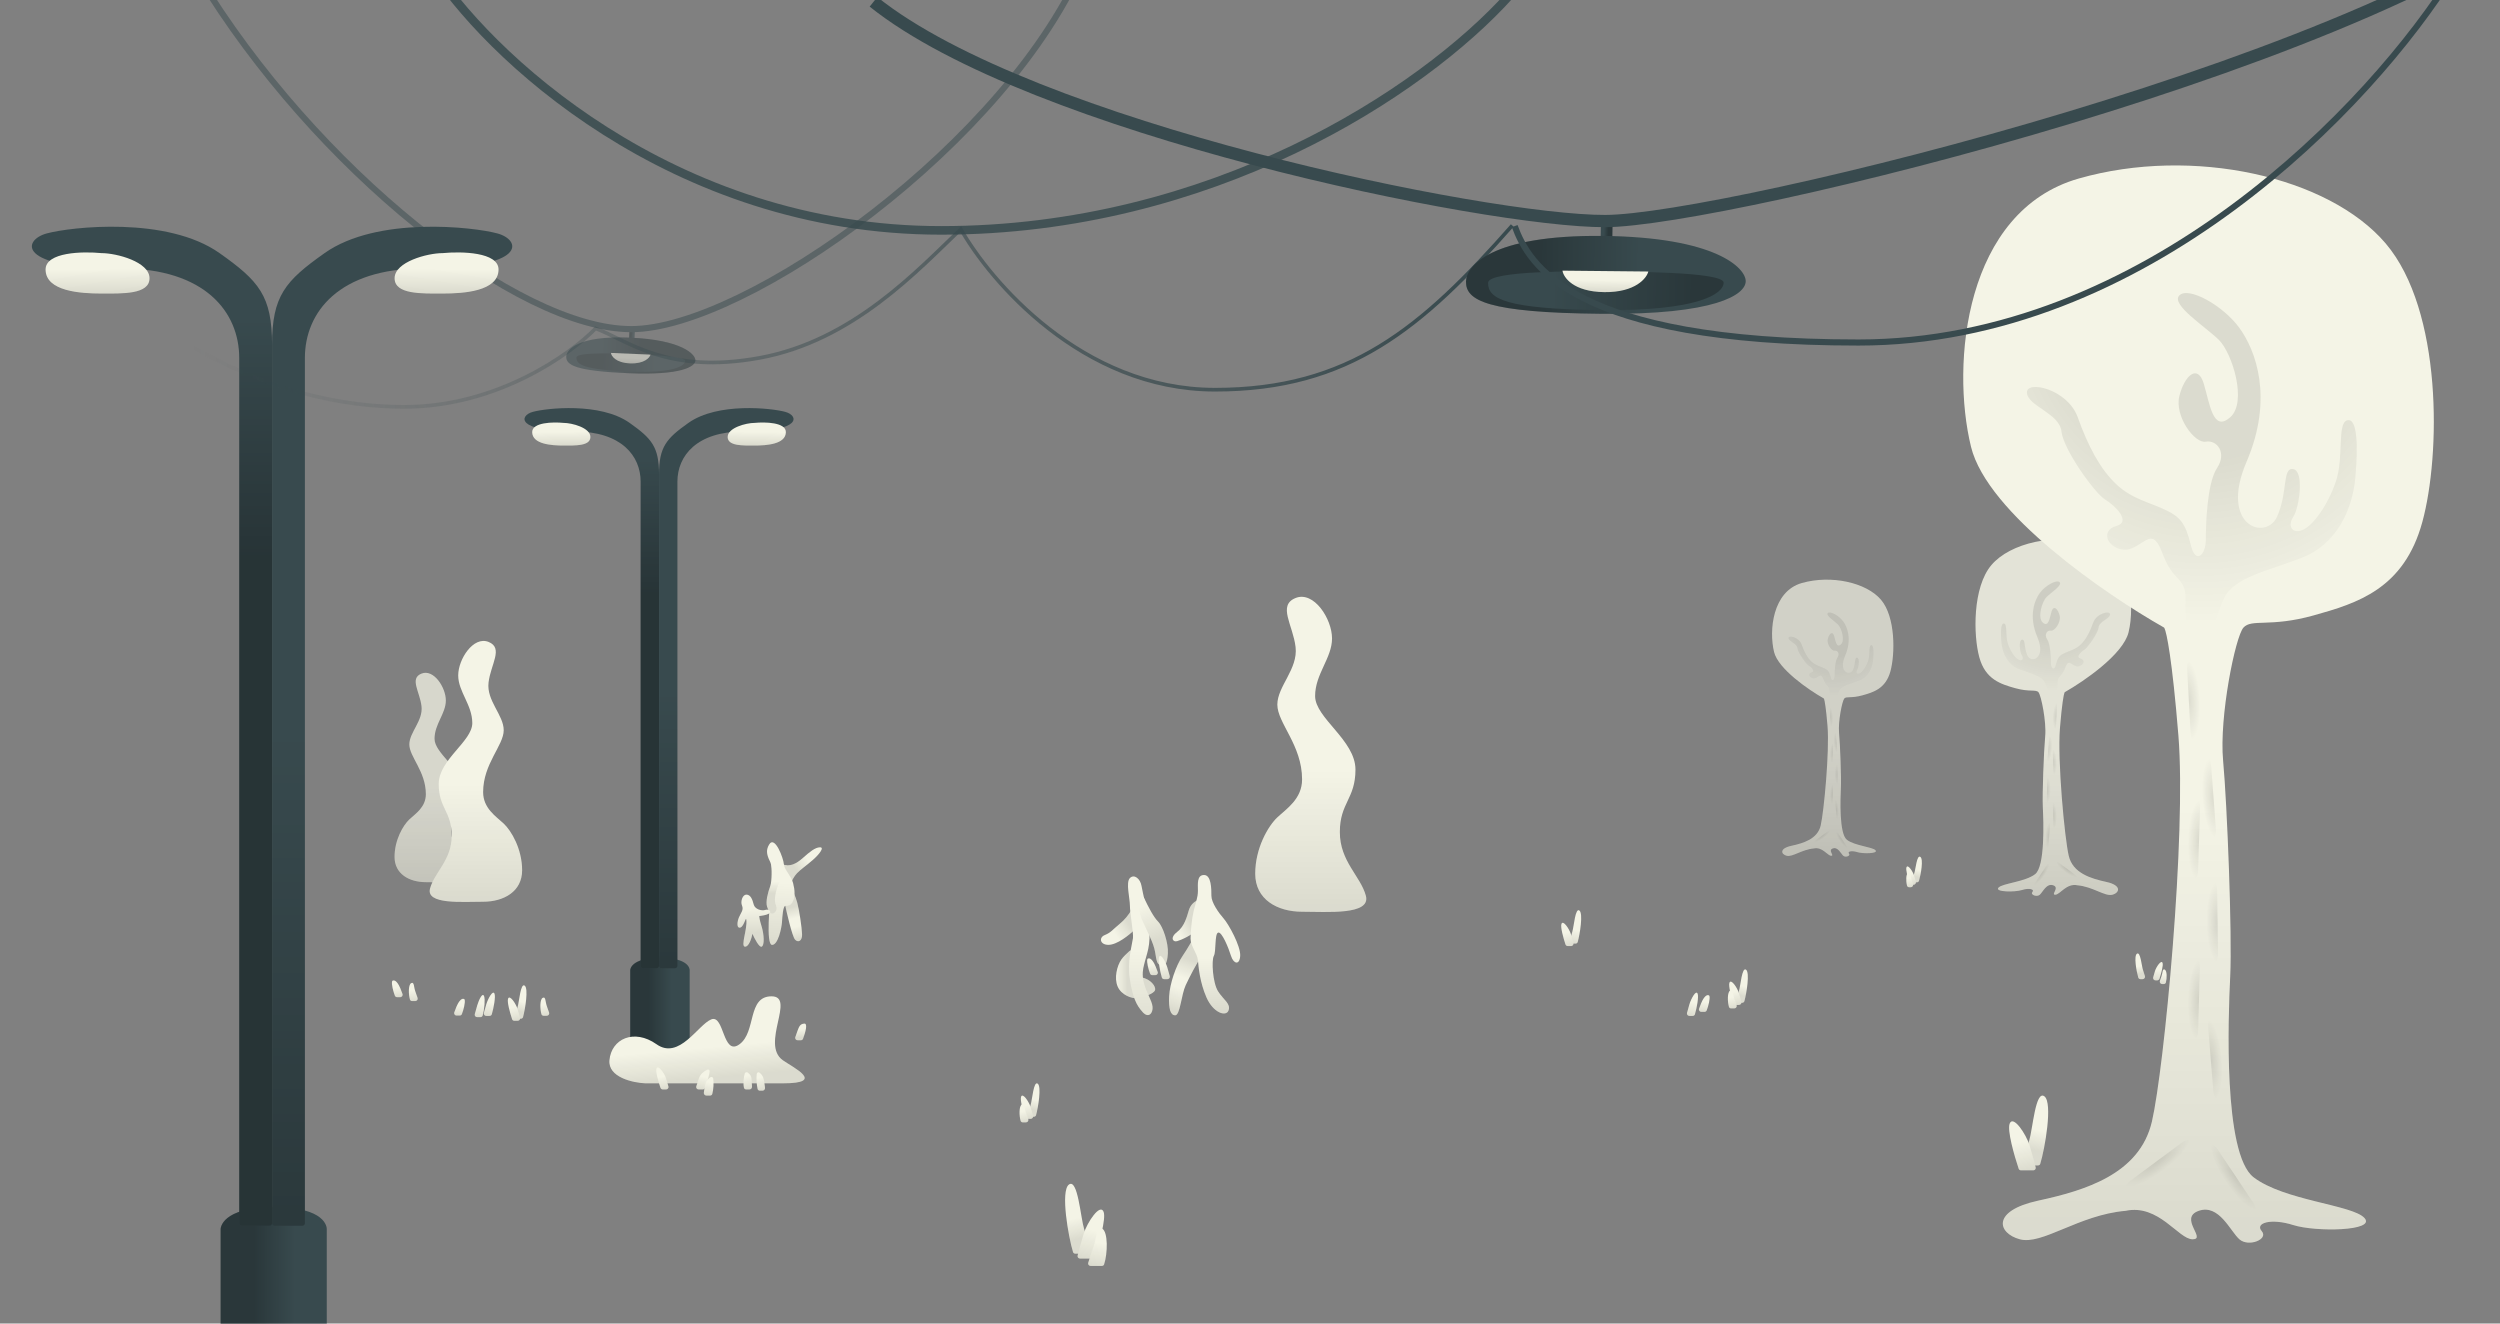 <svg width="2040" height="1080" viewBox="0 0 2040 1080" fill="none" xmlns="http://www.w3.org/2000/svg">
<rect x="0" y="0" width="2040" height="1080" fill="#808080" stroke="none"/>
<g clip-path="url(#clip0_10_16573)">
<g opacity="0.7">
<path d="M1457.9 698.294C1462.6 699.573 1470.3 693.178 1480.14 692.325C1487.17 690.833 1491.26 698.294 1494.25 698.294C1497.25 698.294 1491.26 693.817 1495.54 692.325C1499.82 690.833 1502.17 696.588 1504.09 698.294C1506.02 699.999 1510.29 698.294 1508.8 696.588C1507.3 694.883 1510.72 693.817 1515.43 695.309C1520.13 696.801 1532.96 696.588 1530.4 693.817C1527.83 691.046 1513.5 690.193 1507.09 685.29C1500.67 680.387 1501.74 651.823 1502.17 643.083C1502.6 634.343 1501.53 607.057 1500.67 597.891C1499.82 588.724 1503.24 571.884 1504.95 569.965C1506.66 568.047 1510.51 569.965 1519.7 567.407C1528.9 564.849 1538.74 561.865 1542.59 547.796C1546.44 533.727 1546.86 503.457 1534.89 489.387C1522.91 475.318 1494.25 468.923 1470.3 475.744C1446.35 482.566 1443.36 514.541 1447.63 532.021C1451.02 545.87 1475.66 562.812 1487.91 569.764C1488.15 569.901 1488.35 570.081 1488.44 570.342C1488.96 571.862 1490.04 577.714 1491.26 592.561C1492.97 613.452 1488.27 662.481 1485.7 673.566C1483.13 684.651 1471.59 688.061 1461.75 690.193C1451.91 692.325 1453.19 697.015 1457.9 698.294Z" fill="#F4F4E6"/>
<path d="M1457.9 698.294C1462.6 699.573 1470.3 693.178 1480.14 692.325C1487.17 690.833 1491.26 698.294 1494.25 698.294C1497.25 698.294 1491.26 693.817 1495.54 692.325C1499.82 690.833 1502.17 696.588 1504.09 698.294C1506.02 699.999 1510.29 698.294 1508.8 696.588C1507.3 694.883 1510.72 693.817 1515.43 695.309C1520.13 696.801 1532.96 696.588 1530.4 693.817C1527.83 691.046 1513.5 690.193 1507.09 685.29C1500.67 680.387 1501.74 651.823 1502.17 643.083C1502.6 634.343 1501.53 607.057 1500.67 597.891C1499.82 588.724 1503.24 571.884 1504.95 569.965C1506.66 568.047 1510.51 569.965 1519.7 567.407C1528.9 564.849 1538.74 561.865 1542.59 547.796C1546.44 533.727 1546.86 503.457 1534.89 489.387C1522.91 475.318 1494.25 468.923 1470.3 475.744C1446.35 482.566 1443.36 514.541 1447.63 532.021C1451.02 545.87 1475.66 562.812 1487.91 569.764C1488.15 569.901 1488.35 570.081 1488.44 570.342C1488.96 571.862 1490.04 577.714 1491.26 592.561C1492.97 613.452 1488.27 662.481 1485.7 673.566C1483.13 684.651 1471.59 688.061 1461.75 690.193C1451.91 692.325 1453.19 697.015 1457.9 698.294Z" fill="url(#paint0_linear_10_16573)" fill-opacity="0.1"/>
<path d="M1495.78 641.519L1495.41 654.649C1495.33 657.759 1491.66 658.119 1491.76 654.319L1492.12 641.419C1492.26 636.259 1495.9 636.912 1495.78 641.519Z" fill="url(#paint1_radial_10_16573)" fill-opacity="0.1"/>
<path d="M1497.55 654.066L1498.61 667.159C1498.86 670.259 1502.54 670.425 1502.24 666.635L1501.19 653.772C1500.78 648.627 1497.17 649.472 1497.55 654.066Z" fill="url(#paint2_radial_10_16573)" fill-opacity="0.1"/>
<path d="M1498.18 599.203L1499.16 612.301C1499.39 615.404 1495.77 616.135 1495.49 612.343L1494.53 599.474C1494.14 594.326 1497.83 594.606 1498.18 599.203Z" fill="url(#paint3_radial_10_16573)" fill-opacity="0.1"/>
<path d="M1495.82 607.91L1495.4 621.038C1495.3 624.148 1491.63 624.492 1491.75 620.691L1492.17 607.793C1492.33 602.634 1495.97 603.303 1495.82 607.91Z" fill="url(#paint4_radial_10_16573)" fill-opacity="0.1"/>
<path d="M1499.42 625.246L1499.61 638.38C1499.66 641.491 1496.01 642.006 1495.95 638.204L1495.76 625.301C1495.68 620.139 1499.35 620.638 1499.42 625.246Z" fill="url(#paint5_radial_10_16573)" fill-opacity="0.1"/>
<path d="M1481.39 685.836L1491.98 678.024C1494.49 676.174 1497.04 678.832 1493.97 681.093L1483.56 688.768C1479.4 691.838 1477.67 688.577 1481.39 685.836Z" fill="url(#paint6_radial_10_16573)" fill-opacity="0.1"/>
<path d="M1506.85 690.386L1499.53 679.463C1497.8 676.877 1494.5 678.52 1496.62 681.681L1503.81 692.412C1506.69 696.704 1509.42 694.218 1506.85 690.386Z" fill="url(#paint7_radial_10_16573)" fill-opacity="0.1"/>
<path d="M1493.8 591.719L1493.1 578.602C1492.94 575.496 1496.57 574.842 1496.77 578.639L1497.46 591.525C1497.73 596.68 1494.05 596.321 1493.8 591.719Z" fill="url(#paint8_radial_10_16573)" fill-opacity="0.1"/>
<path d="M1491.05 559.52C1494.25 562.717 1491.69 565.489 1493.4 569.752C1493.4 577.426 1497.68 582.116 1497.03 579.771C1496.39 577.426 1498.75 568.26 1500.88 563.783C1503.02 559.307 1510.29 558.028 1517.35 555.257C1524.41 552.485 1527.83 545.451 1528.47 538.629C1529.11 531.808 1528.9 525.839 1526.76 526.479C1524.62 527.118 1526.12 534.153 1524.41 539.269C1522.7 544.385 1519.49 548.648 1517.35 549.501C1515.21 550.354 1514.14 548.648 1515.43 546.73C1516.71 544.811 1517.78 537.137 1515.43 536.711C1513.07 536.285 1514.36 541.614 1512 546.73C1509.65 551.846 1499.82 548.648 1505.59 535.219C1511.36 521.789 1507.51 511.77 1504.09 507.08C1500.67 502.391 1493.4 498.34 1491.47 500.259C1489.55 502.177 1497.03 506.867 1499.82 509.638C1502.6 512.41 1505.8 522.642 1502.17 525.839C1498.53 529.037 1497.89 523.068 1496.61 518.805C1495.32 514.541 1492.54 517.099 1491.47 521.363C1490.4 525.626 1494.68 531.382 1497.03 530.955C1499.39 530.529 1501.53 533.3 1499.39 536.498C1497.25 539.695 1497.03 548.648 1497.03 551.633C1497.03 554.617 1494.9 556.962 1493.83 552.485C1492.76 548.009 1491.47 546.73 1488.91 545.451C1485.46 543.732 1481.64 543.106 1478.21 539.908C1474.79 536.711 1472.23 531.808 1470.09 525.839C1467.95 519.87 1459.18 517.952 1459.4 520.723C1459.61 523.494 1466.24 524.986 1466.67 528.824C1467.09 532.661 1473.72 541.827 1475.86 543.106C1478 544.385 1481.42 547.796 1478.21 548.648C1475.01 549.501 1476.08 552.912 1479.28 553.551C1482.49 554.191 1484.63 550.14 1486.34 551.633C1488.05 553.125 1487.84 556.322 1491.05 559.52Z" fill="url(#paint9_radial_10_16573)" fill-opacity="0.1"/>
</g>
<g opacity="0.85">
<path d="M1723.74 730.09C1717.7 731.737 1707.82 723.503 1695.2 722.405C1686.19 720.484 1680.94 730.09 1677.1 730.09C1673.26 730.09 1680.94 724.326 1675.45 722.405C1669.96 720.484 1666.95 727.895 1664.48 730.09C1662.01 732.286 1656.52 730.09 1658.44 727.895C1660.36 725.699 1655.97 724.326 1649.94 726.248C1643.9 728.169 1627.44 727.895 1630.73 724.326C1634.03 720.758 1652.41 719.66 1660.64 713.347C1668.87 707.034 1667.5 670.254 1666.95 659C1666.4 647.747 1667.77 612.613 1668.87 600.811C1669.96 589.008 1665.57 567.324 1663.38 564.854C1661.19 562.384 1656.25 564.854 1644.45 561.56C1632.65 558.266 1620.03 554.424 1615.1 536.308C1610.16 518.192 1609.61 479.216 1624.97 461.101C1640.34 442.985 1677.1 434.751 1707.82 443.534C1738.55 452.317 1742.39 493.489 1736.9 515.996C1732.55 533.866 1700.81 555.737 1685.13 564.652C1684.89 564.789 1684.69 564.971 1684.6 565.231C1683.94 567.006 1682.53 574.457 1680.94 593.949C1678.74 620.848 1684.78 683.978 1688.07 698.251C1691.36 712.524 1706.18 716.915 1718.8 719.66C1731.42 722.405 1729.77 728.444 1723.74 730.09Z" fill="#F4F4E6"/>
<path d="M1723.74 730.09C1717.7 731.737 1707.82 723.503 1695.2 722.405C1686.19 720.484 1680.94 730.09 1677.1 730.09C1673.26 730.09 1680.94 724.326 1675.45 722.405C1669.96 720.484 1666.95 727.895 1664.48 730.09C1662.01 732.286 1656.52 730.09 1658.44 727.895C1660.36 725.699 1655.97 724.326 1649.94 726.248C1643.9 728.169 1627.44 727.895 1630.73 724.326C1634.03 720.758 1652.41 719.66 1660.64 713.347C1668.87 707.034 1667.5 670.254 1666.95 659C1666.4 647.747 1667.77 612.613 1668.87 600.811C1669.96 589.008 1665.57 567.324 1663.38 564.854C1661.19 562.384 1656.25 564.854 1644.45 561.56C1632.65 558.266 1620.03 554.424 1615.1 536.308C1610.16 518.192 1609.61 479.216 1624.97 461.101C1640.34 442.985 1677.1 434.751 1707.82 443.534C1738.55 452.317 1742.39 493.489 1736.9 515.996C1732.55 533.866 1700.81 555.737 1685.13 564.652C1684.89 564.789 1684.69 564.971 1684.6 565.231C1683.94 567.006 1682.53 574.457 1680.94 593.949C1678.74 620.848 1684.78 683.978 1688.07 698.251C1691.36 712.524 1706.18 716.915 1718.8 719.66C1731.42 722.405 1729.77 728.444 1723.74 730.09Z" fill="url(#paint10_linear_10_16573)" fill-opacity="0.1"/>
<path d="M1675.15 656.987L1675.61 673.893C1675.72 677.897 1680.43 678.362 1680.29 673.468L1679.84 656.858C1679.66 650.214 1674.98 651.054 1675.15 656.987Z" fill="url(#paint11_radial_10_16573)" fill-opacity="0.1"/>
<path d="M1672.88 673.143L1671.51 690.001C1671.19 693.993 1666.46 694.206 1666.86 689.326L1668.2 672.764C1668.73 666.139 1673.35 667.228 1672.88 673.143Z" fill="url(#paint12_radial_10_16573)" fill-opacity="0.1"/>
<path d="M1672.07 602.5L1670.81 619.366C1670.51 623.36 1675.15 624.301 1675.51 619.419L1676.75 602.849C1677.24 596.221 1672.51 596.582 1672.07 602.5Z" fill="url(#paint13_radial_10_16573)" fill-opacity="0.1"/>
<path d="M1675.08 613.711L1675.62 630.615C1675.75 634.619 1680.46 635.062 1680.31 630.169L1679.78 613.561C1679.56 606.918 1674.89 607.78 1675.08 613.711Z" fill="url(#paint14_radial_10_16573)" fill-opacity="0.1"/>
<path d="M1670.48 636.034L1670.23 652.945C1670.17 656.95 1674.85 657.613 1674.92 652.718L1675.17 636.104C1675.27 629.458 1670.56 630.1 1670.48 636.034Z" fill="url(#paint15_radial_10_16573)" fill-opacity="0.1"/>
<path d="M1693.6 714.05L1680.01 703.991C1676.8 701.609 1673.53 705.031 1677.46 707.943L1690.81 717.825C1696.15 721.778 1698.37 717.579 1693.6 714.05Z" fill="url(#paint16_radial_10_16573)" fill-opacity="0.1"/>
<path d="M1660.93 719.908L1670.33 705.845C1672.55 702.514 1676.78 704.629 1674.06 708.7L1664.84 722.517C1661.15 728.043 1657.64 724.843 1660.93 719.908Z" fill="url(#paint17_radial_10_16573)" fill-opacity="0.1"/>
<path d="M1677.68 592.864L1678.57 575.975C1678.79 571.975 1674.13 571.133 1673.87 576.022L1672.99 592.614C1672.64 599.251 1677.36 598.79 1677.68 592.864Z" fill="url(#paint18_radial_10_16573)" fill-opacity="0.1"/>
<path d="M1681.21 551.404C1677.1 555.521 1680.39 559.089 1678.2 564.579C1678.2 574.46 1672.71 580.499 1673.53 577.48C1674.35 574.46 1671.34 562.658 1668.59 556.894C1665.85 551.13 1656.52 549.483 1647.47 545.915C1638.42 542.346 1634.03 533.288 1633.2 524.505C1632.38 515.722 1632.65 508.036 1635.4 508.86C1638.14 509.683 1636.22 518.741 1638.42 525.329C1640.61 531.916 1644.72 537.406 1647.47 538.504C1650.21 539.602 1651.58 537.406 1649.94 534.935C1648.29 532.465 1646.92 522.584 1649.94 522.035C1652.96 521.486 1651.31 528.348 1654.33 534.935C1657.34 541.523 1669.96 537.406 1662.56 520.113C1655.15 502.821 1660.09 489.921 1664.48 483.882C1668.87 477.844 1678.2 472.628 1680.66 475.099C1683.13 477.569 1673.53 483.608 1669.96 487.176C1666.4 490.744 1662.28 503.919 1666.95 508.036C1671.61 512.153 1672.43 504.468 1674.08 498.978C1675.73 493.489 1679.29 496.783 1680.66 502.272C1682.04 507.762 1676.55 515.173 1673.53 514.624C1670.51 514.075 1667.77 517.643 1670.51 521.76C1673.26 525.877 1673.53 537.406 1673.53 541.248C1673.53 545.091 1676.27 548.11 1677.65 542.346C1679.02 536.582 1680.66 534.935 1683.96 533.288C1688.38 531.075 1693.28 530.269 1697.67 526.152C1702.06 522.035 1705.35 515.722 1708.1 508.036C1710.84 500.351 1722.09 497.88 1721.82 501.449C1721.54 505.017 1713.04 506.938 1712.49 511.879C1711.94 516.82 1703.43 528.622 1700.69 530.269C1697.95 531.916 1693.56 536.308 1697.67 537.406C1701.79 538.503 1700.42 542.895 1696.3 543.718C1692.19 544.542 1689.44 539.327 1687.25 541.248C1685.05 543.169 1685.33 547.287 1681.21 551.404Z" fill="url(#paint19_radial_10_16573)" fill-opacity="0.1"/>
</g>
<path d="M1648.15 1011.25C1666.4 1016.23 1696.26 991.354 1734.42 988.038C1761.67 982.234 1777.56 1011.25 1789.17 1011.25C1800.78 1011.25 1777.56 993.841 1794.15 988.038C1810.74 982.234 1819.86 1004.62 1827.33 1011.25C1834.79 1017.89 1851.38 1011.25 1845.58 1004.62C1839.77 997.987 1853.04 993.841 1871.29 999.645C1889.54 1005.45 1939.31 1004.62 1929.36 993.841C1919.4 983.063 1863.83 979.747 1838.94 960.677C1814.06 941.608 1818.2 830.509 1819.86 796.516C1821.52 762.523 1817.37 656.398 1814.06 620.747C1810.74 585.096 1824.01 519.597 1830.65 512.136C1837.28 504.674 1852.21 512.136 1887.88 502.186C1923.55 492.237 1961.71 480.63 1976.64 425.909C1991.57 371.189 1993.23 253.457 1946.78 198.737C1900.32 144.016 1789.17 119.143 1696.27 145.674C1603.36 172.206 1591.75 296.57 1608.34 364.556C1621.58 418.809 1718.45 485.271 1765.59 511.936C1765.83 512.072 1766.03 512.239 1766.15 512.486C1767.97 516.048 1772.46 537.586 1777.56 600.02C1784.19 681.272 1765.94 871.964 1755.99 915.077C1746.04 958.19 1701.24 971.456 1663.08 979.747C1624.93 988.038 1629.9 1006.28 1648.15 1011.25Z" fill="#F4F4E6"/>
<path d="M1648.15 1011.25C1666.4 1016.23 1696.26 991.354 1734.42 988.038C1761.67 982.234 1777.56 1011.25 1789.17 1011.25C1800.78 1011.25 1777.56 993.841 1794.15 988.038C1810.74 982.234 1819.86 1004.62 1827.33 1011.25C1834.79 1017.89 1851.38 1011.25 1845.58 1004.62C1839.77 997.987 1853.04 993.841 1871.29 999.645C1889.54 1005.45 1939.31 1004.62 1929.36 993.841C1919.4 983.063 1863.83 979.747 1838.94 960.677C1814.06 941.608 1818.2 830.509 1819.86 796.516C1821.52 762.523 1817.37 656.398 1814.06 620.747C1810.74 585.096 1824.01 519.597 1830.65 512.136C1837.28 504.674 1852.21 512.136 1887.88 502.186C1923.55 492.237 1961.71 480.63 1976.64 425.909C1991.57 371.189 1993.23 253.457 1946.78 198.737C1900.32 144.016 1789.17 119.143 1696.27 145.674C1603.36 172.206 1591.75 296.57 1608.34 364.556C1621.58 418.809 1718.45 485.271 1765.59 511.936C1765.83 512.072 1766.03 512.239 1766.15 512.486C1767.97 516.048 1772.46 537.586 1777.56 600.02C1784.19 681.272 1765.94 871.964 1755.99 915.077C1746.04 958.19 1701.24 971.456 1663.08 979.747C1624.93 988.038 1629.9 1006.28 1648.15 1011.25Z" fill="url(#paint20_linear_10_16573)" fill-opacity="0.1"/>
<path d="M1795.07 790.434L1793.67 841.502C1793.34 853.597 1779.1 855 1779.51 840.217L1780.88 790.046C1781.43 769.976 1795.56 772.515 1795.07 790.434Z" fill="url(#paint21_radial_10_16573)" fill-opacity="0.1"/>
<path d="M1801.93 839.235L1806.05 890.157C1807.03 902.217 1821.32 902.86 1820.13 888.119L1816.08 838.092C1814.46 818.081 1800.49 821.368 1801.93 839.235Z" fill="url(#paint22_radial_10_16573)" fill-opacity="0.1"/>
<path d="M1804.38 625.85L1808.18 676.796C1809.08 688.862 1795.06 691.704 1793.96 676.957L1790.23 626.905C1788.74 606.884 1803.05 607.973 1804.38 625.85Z" fill="url(#paint23_radial_10_16573)" fill-opacity="0.1"/>
<path d="M1795.26 659.715L1793.63 710.776C1793.24 722.87 1779 724.209 1779.47 709.428L1781.07 659.263C1781.71 639.196 1795.83 641.798 1795.26 659.715Z" fill="url(#paint24_radial_10_16573)" fill-opacity="0.1"/>
<path d="M1809.19 727.144L1809.95 778.226C1810.13 790.324 1795.96 792.327 1795.74 777.54L1795 727.355C1794.7 707.28 1808.92 709.22 1809.19 727.144Z" fill="url(#paint25_radial_10_16573)" fill-opacity="0.1"/>
<path d="M1739.26 962.8L1780.35 932.416C1790.08 925.22 1799.96 935.559 1788.07 944.354L1747.7 974.205C1731.55 986.145 1724.84 973.461 1739.26 962.8Z" fill="url(#paint26_radial_10_16573)" fill-opacity="0.1"/>
<path d="M1838.04 980.495L1809.65 938.015C1802.92 927.954 1790.12 934.344 1798.34 946.641L1826.24 988.375C1837.39 1005.07 1848 995.401 1838.04 980.495Z" fill="url(#paint27_radial_10_16573)" fill-opacity="0.1"/>
<path d="M1787.42 596.743L1784.7 545.728C1784.06 533.645 1798.14 531.102 1798.93 545.87L1801.59 595.989C1802.66 616.038 1788.37 614.644 1787.42 596.743Z" fill="url(#paint28_radial_10_16573)" fill-opacity="0.1"/>
<path d="M1776.73 471.509C1789.17 483.946 1779.21 494.724 1785.85 511.306C1785.85 541.153 1802.44 559.394 1799.95 550.274C1797.47 541.154 1806.59 505.503 1814.88 488.092C1823.18 470.681 1851.38 465.706 1878.76 454.928C1906.13 444.15 1919.4 416.789 1921.89 390.258C1924.38 363.727 1923.55 340.512 1915.26 343C1906.96 345.487 1912.77 372.847 1906.13 392.745C1899.49 412.644 1887.05 429.225 1878.76 432.542C1870.46 435.859 1866.31 429.225 1871.29 421.764C1876.27 414.302 1880.42 384.455 1871.29 382.796C1862.17 381.138 1867.14 401.866 1858.02 421.764C1848.89 441.662 1810.74 429.225 1833.13 376.992C1855.53 324.759 1840.6 285.792 1827.33 267.552C1814.06 249.311 1785.85 233.559 1778.38 241.021C1770.92 248.482 1799.95 266.723 1810.74 277.501C1821.52 288.279 1833.96 328.076 1819.86 340.512C1805.76 352.948 1803.27 329.734 1798.29 313.152C1793.32 296.57 1782.53 306.519 1778.38 323.101C1774.23 339.683 1790.83 362.069 1799.95 360.41C1809.08 358.752 1817.37 369.53 1809.08 381.967C1800.78 394.403 1799.95 429.225 1799.95 440.832C1799.95 452.439 1791.66 461.56 1787.51 444.149C1783.36 426.737 1778.38 421.764 1768.43 416.789C1755.06 410.104 1740.23 407.669 1726.95 395.232C1713.68 382.796 1703.73 363.727 1695.43 340.512C1687.14 317.297 1653.13 309.835 1653.96 320.614C1654.79 331.392 1680.5 337.196 1682.16 352.119C1683.82 367.043 1709.54 402.694 1717.83 407.669C1726.13 412.643 1739.4 425.909 1726.95 429.225C1714.51 432.542 1718.66 445.807 1731.1 448.294C1743.54 450.782 1751.84 435.029 1758.48 440.832C1765.11 446.636 1764.28 459.073 1776.73 471.509Z" fill="url(#paint29_radial_10_16573)" fill-opacity="0.1"/>
<path d="M1042.31 574.975C1042.31 589.975 1062.5 607.975 1062.5 635.975C1062.5 651.975 1049.75 659.975 1042.31 666.975C1034.88 673.975 1024.25 691.975 1024.25 712.975C1024.25 733.975 1042.31 743.975 1062.5 743.975C1082.69 743.975 1118.81 746.975 1114.56 730.975C1110.31 714.975 1093.31 702.975 1093.31 678.975C1093.31 654.975 1106.06 651.975 1106.06 627.975C1106.06 603.975 1073.13 585.975 1073.13 567.975C1073.13 549.975 1086.94 536.975 1086.94 520.975C1086.94 504.975 1072.06 481.975 1057.19 487.975C1042.31 493.975 1055.06 509.975 1057.19 527.975C1059.31 545.975 1042.31 559.975 1042.31 574.975Z" fill="#F4F4E6"/>
<path d="M1042.31 574.975C1042.31 589.975 1062.5 607.975 1062.5 635.975C1062.5 651.975 1049.75 659.975 1042.31 666.975C1034.88 673.975 1024.25 691.975 1024.25 712.975C1024.25 733.975 1042.31 743.975 1062.5 743.975C1082.69 743.975 1118.81 746.975 1114.56 730.975C1110.31 714.975 1093.31 702.975 1093.31 678.975C1093.31 654.975 1106.06 651.975 1106.06 627.975C1106.06 603.975 1073.13 585.975 1073.13 567.975C1073.13 549.975 1086.94 536.975 1086.94 520.975C1086.94 504.975 1072.06 481.975 1057.19 487.975C1042.31 493.975 1055.06 509.975 1057.19 527.975C1059.31 545.975 1042.31 559.975 1042.31 574.975Z" fill="url(#paint30_linear_10_16573)" fill-opacity="0.1"/>
<g opacity="0.75">
<path d="M334.004 607.491C334.004 617.464 347.49 629.431 347.49 648.047C347.49 658.685 338.973 664.004 334.004 668.658C329.035 673.312 321.938 685.279 321.938 699.241C321.938 713.203 334.004 719.852 347.49 719.852C360.976 719.852 385.109 721.846 382.27 711.209C379.431 700.571 368.074 692.593 368.074 676.636C368.074 660.679 376.592 658.685 376.592 642.728C376.592 626.772 354.588 614.804 354.588 602.837C354.588 590.87 363.815 582.226 363.815 571.589C363.815 560.951 353.878 545.659 343.941 549.648C334.004 553.638 342.522 564.275 343.941 576.243C345.361 588.21 334.004 597.518 334.004 607.491Z" fill="#F4F4E6"/>
<path d="M334.004 607.491C334.004 617.464 347.49 629.431 347.49 648.047C347.49 658.685 338.973 664.004 334.004 668.658C329.035 673.312 321.938 685.279 321.938 699.241C321.938 713.203 334.004 719.852 347.49 719.852C360.976 719.852 385.109 721.846 382.27 711.209C379.431 700.571 368.074 692.593 368.074 676.636C368.074 660.679 376.592 658.685 376.592 642.728C376.592 626.772 354.588 614.804 354.588 602.837C354.588 590.87 363.815 582.226 363.815 571.589C363.815 560.951 353.878 545.659 343.941 549.648C334.004 553.638 342.522 564.275 343.941 576.243C345.361 588.21 334.004 597.518 334.004 607.491Z" fill="url(#paint31_linear_10_16573)" fill-opacity="0.1"/>
</g>
<path d="M411.032 595.857C411.032 608.279 394.234 623.186 394.234 646.375C394.234 659.625 404.843 666.25 411.032 672.047C417.221 677.844 426.062 692.751 426.062 710.142C426.062 727.534 411.032 735.815 394.234 735.815C377.435 735.815 347.375 738.3 350.911 725.049C354.448 711.799 368.594 701.861 368.594 681.985C368.594 662.109 357.984 659.625 357.984 639.749C357.984 619.874 385.393 604.967 385.393 590.06C385.393 575.153 373.899 564.387 373.899 551.137C373.899 537.886 386.277 518.839 398.654 523.808C411.032 528.777 400.423 542.027 398.654 556.934C396.886 571.841 411.032 583.435 411.032 595.857Z" fill="#F4F4E6"/>
<path d="M411.032 595.857C411.032 608.279 394.234 623.186 394.234 646.375C394.234 659.625 404.843 666.25 411.032 672.047C417.221 677.844 426.062 692.751 426.062 710.142C426.062 727.534 411.032 735.815 394.234 735.815C377.435 735.815 347.375 738.3 350.911 725.049C354.448 711.799 368.594 701.861 368.594 681.985C368.594 662.109 357.984 659.625 357.984 639.749C357.984 619.874 385.393 604.967 385.393 590.06C385.393 575.153 373.899 564.387 373.899 551.137C373.899 537.886 386.277 518.839 398.654 523.808C411.032 528.777 400.423 542.027 398.654 556.934C396.886 571.841 411.032 583.435 411.032 595.857Z" fill="url(#paint32_linear_10_16573)" fill-opacity="0.1"/>
<path d="M969.999 743C971.224 738.916 973.45 736.5 977.222 734.39C978.491 733.679 979.995 734.649 979.96 736.103C979.781 743.698 978.934 755.37 976.5 758.5C973.001 763 963.999 767 960.499 768C956.999 769 954.499 765 960.499 760.5C966.499 756 968.499 748 969.999 743Z" fill="#F4F4E6"/>
<path d="M969.999 743C971.224 738.916 973.45 736.5 977.222 734.39C978.491 733.679 979.995 734.649 979.96 736.103C979.781 743.698 978.934 755.37 976.5 758.5C973.001 763 963.999 767 960.499 768C956.999 769 954.499 765 960.499 760.5C966.499 756 968.499 748 969.999 743Z" fill="url(#paint33_linear_10_16573)" fill-opacity="0.1"/>
<path d="M964.999 780C969.661 773.219 971.808 768.593 974.181 765.21C974.85 764.256 976.203 764.201 976.947 765.098C980.022 768.811 983.591 775.192 980.5 780C976 787 971 796.5 967.5 804C964 811.5 962.999 828.5 958.999 828.5C954.999 828.5 953.499 823 953.999 813C954.499 803 959.499 788 964.999 780Z" fill="#F4F4E6"/>
<path d="M964.999 780C969.661 773.219 971.808 768.593 974.181 765.21C974.85 764.256 976.203 764.201 976.947 765.098C980.022 768.811 983.591 775.192 980.5 780C976 787 971 796.5 967.5 804C964 811.5 962.999 828.5 958.999 828.5C954.999 828.5 953.499 823 953.999 813C954.499 803 959.499 788 964.999 780Z" fill="url(#paint34_linear_10_16573)" fill-opacity="0.1"/>
<path d="M984.5 814C990 826.5 1000.5 830 1002.5 824.5C1004.5 819 998.5 816 994 809C989.5 802 988.5 783.5 990.5 780C992.5 776.5 991 762 994 761C997 760 1002.5 773.5 1004.5 780C1006.5 786.5 1011.5 788 1012 780C1012.5 772 1002.5 754 998.5 749.5C994.5 745 988.5 736.5 988.5 731C988.5 725.5 988.5 714 982.5 714C976.5 714 977.5 721.5 977.5 727C977.5 732.5 975.5 737 974 743.5C972.5 750 971.5 760 971.5 766C971.5 772 977 778 977.5 783.5C978 789 979 801.5 984.5 814Z" fill="#F4F4E6"/>
<path d="M984.5 814C990 826.5 1000.5 830 1002.5 824.5C1004.5 819 998.5 816 994 809C989.5 802 988.5 783.5 990.5 780C992.5 776.5 991 762 994 761C997 760 1002.5 773.5 1004.5 780C1006.5 786.5 1011.5 788 1012 780C1012.5 772 1002.5 754 998.5 749.5C994.5 745 988.5 736.5 988.5 731C988.5 725.5 988.5 714 982.5 714C976.5 714 977.5 721.5 977.5 727C977.5 732.5 975.5 737 974 743.5C972.5 750 971.5 760 971.5 766C971.5 772 977 778 977.5 783.5C978 789 979 801.5 984.5 814Z" fill="url(#paint35_linear_10_16573)" fill-opacity="0.1"/>
<path d="M648.727 766.707C646.414 764.083 641.764 744.149 640.191 736.353C640.156 736.182 640.146 736.02 640.157 735.846C640.536 730.134 641.801 719.919 643.986 722.82C646.76 726.503 649.002 730.653 650.62 736.767C652.237 742.881 654.348 757.042 654.5 762.563C654.652 768.084 651.064 769.36 648.727 766.707Z" fill="#F4F4E6"/>
<path d="M648.727 766.707C646.414 764.083 641.764 744.149 640.191 736.353C640.156 736.182 640.146 736.02 640.157 735.846C640.536 730.134 641.801 719.919 643.986 722.82C646.76 726.503 649.002 730.653 650.62 736.767C652.237 742.881 654.348 757.042 654.5 762.563C654.652 768.084 651.064 769.36 648.727 766.707Z" fill="url(#paint36_linear_10_16573)" fill-opacity="0.1"/>
<path d="M655.33 699.921C650.005 704.627 644.622 707.833 638.013 705.082L646.058 719.287C646.513 718.102 648.001 715.11 650.308 712.621C653.192 709.509 658.075 706.322 663.4 701.616C668.725 696.911 673.013 691.244 669.016 691.396C665.019 691.548 660.655 695.216 655.33 699.921Z" fill="#F4F4E6"/>
<path d="M655.33 699.921C650.005 704.627 644.622 707.833 638.013 705.082L646.058 719.287C646.513 718.102 648.001 715.11 650.308 712.621C653.192 709.509 658.075 706.322 663.4 701.616C668.725 696.911 673.013 691.244 669.016 691.396C665.019 691.548 660.655 695.216 655.33 699.921Z" fill="url(#paint37_linear_10_16573)" fill-opacity="0.1"/>
<path d="M628.22 702.785C625.105 696.576 625.326 693.084 627.575 689.218C632.255 681.17 639.397 700.7 639.603 705.008C639.818 709.53 645.522 714.4 647.139 720.514C648.757 726.628 648.716 731.018 647.222 735.048C645.607 739.407 641.987 739.226 640.95 739.161C638.954 739.035 638.386 748.017 638.102 752.508C637.818 756.999 634.907 771.344 629.918 771.028C624.928 770.713 628.102 736.345 629.011 729.889C629.921 723.434 631.334 708.994 628.22 702.785Z" fill="#F4F4E6"/>
<path d="M628.22 702.785C625.105 696.576 625.326 693.084 627.575 689.218C632.255 681.17 639.397 700.7 639.603 705.008C639.818 709.53 645.522 714.4 647.139 720.514C648.757 726.628 648.716 731.018 647.222 735.048C645.607 739.407 641.987 739.226 640.95 739.161C638.954 739.035 638.386 748.017 638.102 752.508C637.818 756.999 634.907 771.344 629.918 771.028C624.928 770.713 628.102 736.345 629.011 729.889C629.921 723.434 631.334 708.994 628.22 702.785Z" fill="url(#paint38_linear_10_16573)" fill-opacity="0.1"/>
<path d="M628.422 723.339C630.159 718.647 629.522 707.822 629.605 704.734C629.612 704.494 629.667 704.262 629.779 704.05C631.531 700.726 634.139 704.693 635.046 705.722C635.981 706.783 637.908 715.923 636.19 719.321C634.472 722.72 630.816 733.01 632.995 738.157C635.175 743.305 631.524 745.579 630.027 745.485C628.53 745.39 627.128 743.798 625.883 739.712C624.639 735.625 626.609 728.235 628.422 723.339Z" fill="#F4F4E6"/>
<path d="M628.422 723.339C630.159 718.647 629.522 707.822 629.605 704.734C629.612 704.494 629.667 704.262 629.779 704.05C631.531 700.726 634.139 704.693 635.046 705.722C635.981 706.783 637.908 715.923 636.19 719.321C634.472 722.72 630.816 733.01 632.995 738.157C635.175 743.305 631.524 745.579 630.027 745.485C628.53 745.39 627.128 743.798 625.883 739.712C624.639 735.625 626.609 728.235 628.422 723.339Z" fill="url(#paint39_linear_10_16573)" fill-opacity="0.1"/>
<path d="M605.5 739C604 735.5 606 730 609 730C612.5 730 613.999 734 614.999 738C615.999 742 621.499 743.5 624.499 742.5C627.499 741.5 629.999 744 627.499 745.5C625.499 746.7 621.333 747.333 619.499 747.5C619.499 748.167 619.899 750.8 621.499 756C623.499 762.5 623.999 771.5 621.499 772.5C619.499 773.3 615.666 765.833 613.999 762C613.333 765.5 611.199 772.5 607.999 772.5C603.999 772.5 609.999 758 609 750.5C608.582 747.365 607.035 757 603.5 757C601 757 601.5 752 603 748.5C604.5 745 607 742.5 605.5 739Z" fill="#F4F4E6"/>
<path d="M605.5 739C604 735.5 606 730 609 730C612.5 730 613.999 734 614.999 738C615.999 742 621.499 743.5 624.499 742.5C627.499 741.5 629.999 744 627.499 745.5C625.499 746.7 621.333 747.333 619.499 747.5C619.499 748.167 619.899 750.8 621.499 756C623.499 762.5 623.999 771.5 621.499 772.5C619.499 773.3 615.666 765.833 613.999 762C613.333 765.5 611.199 772.5 607.999 772.5C603.999 772.5 609.999 758 609 750.5C608.582 747.365 607.035 757 603.5 757C601 757 601.5 752 603 748.5C604.5 745 607 742.5 605.5 739Z" fill="url(#paint40_linear_10_16573)" fill-opacity="0.1"/>
<path d="M915.001 783C916.747 780.505 919.242 778.258 921.675 776.012C923.264 774.545 927.047 776.251 926.74 778.392C926.117 782.736 925.445 786.943 925 788.5C924 792 924 796 931.5 797.5C939 799 943.5 805 942.5 808C941.5 811 932.5 814 928.001 814.5C923.501 815 915.001 812 912.001 805C909.001 798 911.501 788 915.001 783Z" fill="#F4F4E6"/>
<path d="M915.001 783C916.747 780.505 919.242 778.258 921.675 776.012C923.264 774.545 927.047 776.251 926.74 778.392C926.117 782.736 925.445 786.943 925 788.5C924 792 924 796 931.5 797.5C939 799 943.5 805 942.5 808C941.5 811 932.5 814 928.001 814.5C923.501 815 915.001 812 912.001 805C909.001 798 911.501 788 915.001 783Z" fill="url(#paint41_linear_10_16573)" fill-opacity="0.1"/>
<path d="M913.5 754C917.842 750.448 920.626 746.895 923.573 742.113C924.504 740.603 926.75 740.905 927.083 742.647C928.175 748.363 928.748 755.752 926 758.5C921.5 763 911.5 771 904.5 771C897.5 771 896.5 765 901.5 763C906.5 761 908 758.5 913.5 754Z" fill="#F4F4E6"/>
<path d="M913.5 754C917.842 750.448 920.626 746.895 923.573 742.113C924.504 740.603 926.75 740.905 927.083 742.647C928.175 748.363 928.748 755.752 926 758.5C921.5 763 911.5 771 904.5 771C897.5 771 896.5 765 901.5 763C906.5 761 908 758.5 913.5 754Z" fill="url(#paint42_linear_10_16573)" fill-opacity="0.1"/>
<path d="M937.501 755.5C939.501 771.5 935.501 778.5 933.501 787.5C932.889 790 931.501 795 933.501 802.5C935.501 810 940 816.5 940.5 821.5C941 826.5 937.374 831.315 932.501 826C927 820 924.5 814 922.001 799.5C919.502 785 924 770 924.5 765.5C925 761 922.001 745 922.001 739C922.001 733 918.501 720 922.001 716.5C925.501 713 930.501 717 931.501 723C932.501 729 935.501 739.5 937.501 755.5Z" fill="#F4F4E6"/>
<path d="M937.501 755.5C939.501 771.5 935.501 778.5 933.501 787.5C932.889 790 931.501 795 933.501 802.5C935.501 810 940 816.5 940.5 821.5C941 826.5 937.374 831.315 932.501 826C927 820 924.5 814 922.001 799.5C919.502 785 924 770 924.5 765.5C925 761 922.001 745 922.001 739C922.001 733 918.501 720 922.001 716.5C925.501 713 930.501 717 931.501 723C932.501 729 935.501 739.5 937.501 755.5Z" fill="url(#paint43_linear_10_16573)" fill-opacity="0.1"/>
<path d="M944.999 752C941.202 748.203 936.955 739.9 933.54 732.652C933.208 731.949 932.452 731.426 931.779 731.815C928.705 733.596 929.602 742.463 930.499 746.5C931.499 751 937.999 762.5 940.999 771C943.999 779.5 942.499 785.5 946.499 787.5C950.499 789.5 952.499 786.5 952.999 778C953.499 769.5 948.999 756 944.999 752Z" fill="#F4F4E6"/>
<path d="M944.999 752C941.202 748.203 936.955 739.9 933.54 732.652C933.208 731.949 932.452 731.426 931.779 731.815C928.705 733.596 929.602 742.463 930.499 746.5C931.499 751 937.999 762.5 940.999 771C943.999 779.5 942.499 785.5 946.499 787.5C950.499 789.5 952.499 786.5 952.999 778C953.499 769.5 948.999 756 944.999 752Z" fill="url(#paint44_linear_10_16573)" fill-opacity="0.1"/>
<path d="M516.268 874.078H560.768C561.872 874.078 562.768 873.183 562.768 872.078V791.628C562.768 791.595 562.768 791.567 562.768 791.533C562.768 790.809 562.307 781.578 538.768 781.578C514.268 781.578 514.268 791.578 514.268 791.578V872.078C514.268 873.183 515.163 874.078 516.268 874.078Z" fill="#384A4E"/>
<path d="M516.268 874.078H560.768C561.872 874.078 562.768 873.183 562.768 872.078V791.628C562.768 791.595 562.768 791.567 562.768 791.533C562.768 790.809 562.307 781.578 538.768 781.578C514.268 781.578 514.268 791.578 514.268 791.578V872.078C514.268 873.183 515.163 874.078 516.268 874.078Z" fill="url(#paint45_linear_10_16573)" fill-opacity="0.25"/>
<path d="M522.767 393.078V788.078C522.767 789.183 523.662 790.078 524.767 790.078H535.767C536.872 790.078 537.767 789.183 537.767 788.078V387.078C537.767 364.578 531.717 357.794 513.767 345.078C489.767 328.078 445.767 333.078 434.767 336.078C423.767 339.078 420.767 352.078 468.767 352.078C507.167 352.078 522.767 372.078 522.767 393.078Z" fill="#384A4E"/>
<path d="M522.767 393.078V788.078C522.767 789.183 523.662 790.078 524.767 790.078H535.767C536.872 790.078 537.767 789.183 537.767 788.078V387.078C537.767 364.578 531.717 357.794 513.767 345.078C489.767 328.078 445.767 333.078 434.767 336.078C423.767 339.078 420.767 352.078 468.767 352.078C507.167 352.078 522.767 372.078 522.767 393.078Z" fill="url(#paint46_linear_10_16573)" fill-opacity="0.3"/>
<path d="M552.768 393.078V788.078C552.768 789.183 551.873 790.078 550.768 790.078H539.768C538.663 790.078 537.768 789.183 537.768 788.078V387.078C537.768 364.578 543.818 357.794 561.768 345.078C585.768 328.078 629.768 333.078 640.768 336.078C651.768 339.078 654.768 352.078 606.768 352.078C568.368 352.078 552.768 372.078 552.768 393.078Z" fill="#384A4E"/>
<path d="M552.768 393.078V788.078C552.768 789.183 551.873 790.078 550.768 790.078H539.768C538.663 790.078 537.768 789.183 537.768 788.078V387.078C537.768 364.578 543.818 357.794 561.768 345.078C585.768 328.078 629.768 333.078 640.768 336.078C651.768 339.078 654.768 352.078 606.768 352.078C568.368 352.078 552.768 372.078 552.768 393.078Z" fill="url(#paint47_linear_10_16573)" fill-opacity="0.25"/>
<path d="M434.268 352.578C434.268 344.578 451.268 344.245 459.768 345.078C466.768 345.078 481.768 349.078 481.768 356.578C481.768 364.078 469.268 363.578 459.768 363.578C450.268 363.578 434.268 362.578 434.268 352.578Z" fill="#F4F4E6"/>
<path d="M434.268 352.578C434.268 344.578 451.268 344.245 459.768 345.078C466.768 345.078 481.768 349.078 481.768 356.578C481.768 364.078 469.268 363.578 459.768 363.578C450.268 363.578 434.268 362.578 434.268 352.578Z" fill="url(#paint48_linear_10_16573)" fill-opacity="0.1"/>
<path d="M641.268 352.578C641.268 344.578 624.268 344.245 615.768 345.078C608.768 345.078 593.768 349.078 593.768 356.578C593.768 364.078 606.268 363.578 615.768 363.578C625.268 363.578 641.268 362.578 641.268 352.578Z" fill="#F4F4E6"/>
<path d="M641.268 352.578C641.268 344.578 624.268 344.245 615.768 345.078C608.768 345.078 593.768 349.078 593.768 356.578C593.768 364.078 606.268 363.578 615.768 363.578C625.268 363.578 641.268 362.578 641.268 352.578Z" fill="url(#paint49_linear_10_16573)" fill-opacity="0.1"/>
<path d="M526.527 884H638.808C674.184 884 647.421 871.249 638.808 865.163C620.351 852.122 649.575 813 629.579 813C609.584 813 617.275 841.98 603.432 852.122C589.589 862.265 591.127 827.49 580.361 831.837C569.594 836.184 554.213 865.163 535.756 852.122C517.299 839.082 498.842 847.776 497.304 865.163C496.073 879.073 516.274 883.517 526.527 884Z" fill="#F4F4E6"/>
<path d="M526.527 884H638.808C674.184 884 647.421 871.249 638.808 865.163C620.351 852.122 649.575 813 629.579 813C609.584 813 617.275 841.98 603.432 852.122C589.589 862.265 591.127 827.49 580.361 831.837C569.594 836.184 554.213 865.163 535.756 852.122C517.299 839.082 498.842 847.776 497.304 865.163C496.073 879.073 516.274 883.517 526.527 884Z" fill="url(#paint50_linear_10_16573)" fill-opacity="0.1"/>
<path d="M535.722 871.829C534.741 874.208 537.23 882.691 538.947 887.679C539.222 888.475 539.974 889 540.817 889H543.522C544.836 889 545.791 887.755 545.435 886.49C544.881 884.524 544.142 881.988 543.44 879.823C542.098 875.678 537.064 868.573 535.722 871.829Z" fill="#F4F4E6"/>
<path d="M535.722 871.829C534.741 874.208 537.23 882.691 538.947 887.679C539.222 888.475 539.974 889 540.817 889H543.522C544.836 889 545.791 887.755 545.435 886.49C544.881 884.524 544.142 881.988 543.44 879.823C542.098 875.678 537.064 868.573 535.722 871.829Z" fill="url(#paint51_linear_10_16573)" fill-opacity="0.1"/>
<path d="M579.049 873.991C578.863 877.508 576.774 883.77 575.25 887.744C574.958 888.507 574.223 889 573.406 889H570.054C568.717 889 567.759 887.715 568.158 886.439C568.764 884.504 569.567 882.03 570.328 879.914C571.575 876.448 573.875 874.562 577.006 872.902C577.991 872.38 579.108 872.879 579.049 873.991Z" fill="#F4F4E6"/>
<path d="M579.049 873.991C578.863 877.508 576.774 883.77 575.25 887.744C574.958 888.507 574.223 889 573.406 889H570.054C568.717 889 567.759 887.715 568.158 886.439C568.764 884.504 569.567 882.03 570.328 879.914C571.575 876.448 573.875 874.562 577.006 872.902C577.991 872.38 579.108 872.879 579.049 873.991Z" fill="url(#paint52_linear_10_16573)" fill-opacity="0.1"/>
<path d="M582.001 880.068C582.481 883.365 582.29 888.832 581.227 892.682C581.005 893.486 580.251 894 579.417 894H576.378C575.056 894 574.093 892.738 574.33 891.437C575.277 886.252 574.859 882.302 579.646 879.074C580.604 878.428 581.834 878.924 582.001 880.068Z" fill="#F4F4E6"/>
<path d="M582.001 880.068C582.481 883.365 582.29 888.832 581.227 892.682C581.005 893.486 580.251 894 579.417 894H576.378C575.056 894 574.093 892.738 574.33 891.437C575.277 886.252 574.859 882.302 579.646 879.074C580.604 878.428 581.834 878.924 582.001 880.068Z" fill="url(#paint53_linear_10_16573)" fill-opacity="0.1"/>
<path d="M617.501 876.31C617.121 879.605 617.298 884.853 618.189 888.605C618.389 889.446 619.163 890 620.027 890H622.208C623.503 890 624.46 888.785 624.254 887.507C623.433 882.43 623.778 878.534 619.925 875.341C618.972 874.552 617.643 875.08 617.501 876.31Z" fill="#F4F4E6"/>
<path d="M617.501 876.31C617.121 879.605 617.298 884.853 618.189 888.605C618.389 889.446 619.163 890 620.027 890H622.208C623.503 890 624.46 888.785 624.254 887.507C623.433 882.43 623.778 878.534 619.925 875.341C618.972 874.552 617.643 875.08 617.501 876.31Z" fill="url(#paint54_linear_10_16573)" fill-opacity="0.1"/>
<path d="M607.635 876.169C606.87 879.231 606.265 883.919 607.066 887.628C607.245 888.461 608.017 889 608.87 889H611.551C612.856 889 613.811 887.767 613.646 886.472C613.005 881.447 614.327 878.314 610.222 875.222C609.259 874.497 607.928 874.999 607.635 876.169Z" fill="#F4F4E6"/>
<path d="M607.635 876.169C606.87 879.231 606.265 883.919 607.066 887.628C607.245 888.461 608.017 889 608.87 889H611.551C612.856 889 613.811 887.767 613.646 886.472C613.005 881.447 614.327 878.314 610.222 875.222C609.259 874.497 607.928 874.999 607.635 876.169Z" fill="url(#paint55_linear_10_16573)" fill-opacity="0.1"/>
<path d="M1288.81 743C1291.96 745.425 1289.2 762.236 1287.44 768.644C1287.22 769.468 1286.46 770.002 1285.6 770.002H1282.89C1281.58 770.002 1280.63 768.778 1280.97 767.518C1281.52 765.421 1282.28 762.662 1283 760.315C1284.35 755.94 1285.4 740.376 1288.81 743Z" fill="#F4F4E6"/>
<path d="M1288.81 743C1291.96 745.425 1289.2 762.236 1287.44 768.644C1287.22 769.468 1286.46 770.002 1285.6 770.002H1282.89C1281.58 770.002 1280.63 768.778 1280.97 767.518C1281.52 765.421 1282.28 762.662 1283 760.315C1284.35 755.94 1285.4 740.376 1288.81 743Z" fill="url(#paint56_linear_10_16573)" fill-opacity="0.1"/>
<path d="M1424.81 791.296C1427.96 793.72 1425.2 810.532 1423.44 816.939C1423.21 817.763 1422.45 818.298 1421.6 818.298H1418.88C1417.58 818.298 1416.62 817.073 1416.96 815.814C1417.52 813.717 1418.28 810.958 1419 808.611C1420.34 804.236 1421.4 788.672 1424.81 791.296Z" fill="#F4F4E6"/>
<path d="M1424.81 791.296C1427.96 793.72 1425.2 810.532 1423.44 816.939C1423.21 817.763 1422.45 818.298 1421.6 818.298H1418.88C1417.58 818.298 1416.62 817.073 1416.96 815.814C1417.52 813.717 1418.28 810.958 1419 808.611C1420.34 804.236 1421.4 788.672 1424.81 791.296Z" fill="url(#paint57_linear_10_16573)" fill-opacity="0.1"/>
<path d="M428.181 804.296C431.331 806.72 428.573 823.532 426.811 829.939C426.585 830.763 425.826 831.298 424.971 831.298H422.256C420.953 831.298 419.999 830.073 420.334 828.814C420.892 826.717 421.652 823.958 422.373 821.611C423.715 817.236 424.772 801.672 428.181 804.296Z" fill="#F4F4E6"/>
<path d="M428.181 804.296C431.331 806.72 428.573 823.532 426.811 829.939C426.585 830.763 425.826 831.298 424.971 831.298H422.256C420.953 831.298 419.999 830.073 420.334 828.814C420.892 826.717 421.652 823.958 422.373 821.611C423.715 817.236 424.772 801.672 428.181 804.296Z" fill="url(#paint58_linear_10_16573)" fill-opacity="0.1"/>
<path d="M846.806 884.296C849.956 886.72 847.198 903.532 845.436 909.939C845.21 910.763 844.451 911.298 843.596 911.298H840.881C839.578 911.298 838.624 910.073 838.959 908.814C839.517 906.717 840.278 903.958 840.998 901.611C842.34 897.236 843.397 881.672 846.806 884.296Z" fill="#F4F4E6"/>
<path d="M846.806 884.296C849.956 886.72 847.198 903.532 845.436 909.939C845.21 910.763 844.451 911.298 843.596 911.298H840.881C839.578 911.298 838.624 910.073 838.959 908.814C839.517 906.717 840.278 903.958 840.998 901.611C842.34 897.236 843.397 881.672 846.806 884.296Z" fill="url(#paint59_linear_10_16573)" fill-opacity="0.1"/>
<path d="M1567.02 699.228C1569.67 701.061 1567.44 713.584 1565.93 718.693C1565.69 719.489 1564.95 720 1564.12 720H1562.39C1561.06 720 1560.11 718.736 1560.49 717.466C1560.94 715.954 1561.51 714.129 1562.05 712.548C1563.2 709.182 1564.1 697.209 1567.02 699.228Z" fill="#F4F4E6"/>
<path d="M1567.02 699.228C1569.67 701.061 1567.44 713.584 1565.93 718.693C1565.69 719.489 1564.95 720 1564.12 720H1562.39C1561.06 720 1560.11 718.736 1560.49 717.466C1560.94 715.954 1561.51 714.129 1562.05 712.548C1563.2 709.182 1564.1 697.209 1567.02 699.228Z" fill="url(#paint60_linear_10_16573)" fill-opacity="0.1"/>
<path d="M1743.73 778.228C1741.08 780.061 1743.31 792.584 1744.82 797.693C1745.06 798.489 1745.8 799 1746.63 799H1748.36C1749.69 799 1750.64 797.736 1750.26 796.466C1749.81 794.954 1749.24 793.129 1748.7 791.548C1747.55 788.182 1746.65 776.209 1743.73 778.228Z" fill="#F4F4E6"/>
<path d="M1743.73 778.228C1741.08 780.061 1743.31 792.584 1744.82 797.693C1745.06 798.489 1745.8 799 1746.63 799H1748.36C1749.69 799 1750.64 797.736 1750.26 796.466C1749.81 794.954 1749.24 793.129 1748.7 791.548C1747.55 788.182 1746.65 776.209 1743.73 778.228Z" fill="url(#paint61_linear_10_16573)" fill-opacity="0.1"/>
<path d="M872.199 966.618C865.187 971.884 871.856 1009.66 875.574 1021.67C875.825 1022.48 876.579 1023 877.428 1023H887.791C889.099 1023 890.055 1021.77 889.717 1020.5C888.525 1016.04 886.513 1008.76 884.629 1002.77C881.757 993.637 879.495 961.139 872.199 966.618Z" fill="#F4F4E6"/>
<path d="M872.199 966.618C865.187 971.884 871.856 1009.66 875.574 1021.67C875.825 1022.48 876.579 1023 877.428 1023H887.791C889.099 1023 890.055 1021.77 889.717 1020.5C888.525 1016.04 886.513 1008.76 884.629 1002.77C881.757 993.637 879.495 961.139 872.199 966.618Z" fill="url(#paint62_linear_10_16573)" fill-opacity="0.1"/>
<path d="M1668.24 894.618C1675.25 899.884 1668.58 937.655 1664.86 949.668C1664.61 950.479 1663.86 951 1663.01 951H1652.65C1651.34 951 1650.38 949.767 1650.72 948.503C1651.91 944.038 1653.92 936.762 1655.81 930.772C1658.68 921.637 1660.94 889.139 1668.24 894.618Z" fill="#F4F4E6"/>
<path d="M1668.24 894.618C1675.25 899.884 1668.58 937.655 1664.86 949.668C1664.61 950.479 1663.86 951 1663.01 951H1652.65C1651.34 951 1650.38 949.767 1650.72 948.503C1651.91 944.038 1653.92 936.762 1655.81 930.772C1658.68 921.637 1660.94 889.139 1668.24 894.618Z" fill="url(#paint63_linear_10_16573)" fill-opacity="0.1"/>
<path d="M1274.16 753.875C1273.18 756.393 1275.68 765.389 1277.4 770.648C1277.66 771.46 1278.42 772 1279.28 772H1281.99C1283.3 772 1284.25 770.775 1283.92 769.516C1283.36 767.419 1282.6 764.66 1281.88 762.313C1280.54 757.938 1275.5 750.438 1274.16 753.875Z" fill="#F4F4E6"/>
<path d="M1274.16 753.875C1273.18 756.393 1275.68 765.389 1277.4 770.648C1277.66 771.46 1278.42 772 1279.28 772H1281.99C1283.3 772 1284.25 770.775 1283.92 769.516C1283.36 767.419 1282.6 764.66 1281.88 762.313C1280.54 757.938 1275.5 750.438 1274.16 753.875Z" fill="url(#paint64_linear_10_16573)" fill-opacity="0.1"/>
<path d="M1411.22 801.875C1410.24 804.393 1412.74 813.389 1414.46 818.648C1414.73 819.46 1415.49 820 1416.34 820H1419.06C1420.36 820 1421.31 818.775 1420.98 817.516C1420.42 815.419 1419.66 812.66 1418.94 810.313C1417.6 805.938 1412.56 798.438 1411.22 801.875Z" fill="#F4F4E6"/>
<path d="M1411.22 801.875C1410.24 804.393 1412.74 813.389 1414.46 818.648C1414.73 819.46 1415.49 820 1416.34 820H1419.06C1420.36 820 1421.31 818.775 1420.98 817.516C1420.42 815.419 1419.66 812.66 1418.94 810.313C1417.6 805.938 1412.56 798.438 1411.22 801.875Z" fill="url(#paint65_linear_10_16573)" fill-opacity="0.1"/>
<path d="M414.597 814.875C413.614 817.393 416.118 826.389 417.836 831.648C418.102 832.46 418.862 833 419.717 833H422.432C423.735 833 424.688 831.775 424.353 830.516C423.796 828.419 423.035 825.66 422.315 823.313C420.973 818.938 415.939 811.438 414.597 814.875Z" fill="#F4F4E6"/>
<path d="M414.597 814.875C413.614 817.393 416.118 826.389 417.836 831.648C418.102 832.46 418.862 833 419.717 833H422.432C423.735 833 424.688 831.775 424.353 830.516C423.796 828.419 423.035 825.66 422.315 823.313C420.973 818.938 415.939 811.438 414.597 814.875Z" fill="url(#paint66_linear_10_16573)" fill-opacity="0.1"/>
<path d="M833.222 894.875C832.239 897.393 834.743 906.389 836.461 911.648C836.727 912.46 837.487 913 838.342 913H841.057C842.36 913 843.313 911.775 842.978 910.516C842.421 908.419 841.66 905.66 840.94 903.313C839.598 898.938 834.564 891.438 833.222 894.875Z" fill="#F4F4E6"/>
<path d="M833.222 894.875C832.239 897.393 834.743 906.389 836.461 911.648C836.727 912.46 837.487 913 838.342 913H841.057C842.36 913 843.313 911.775 842.978 910.516C842.421 908.419 841.66 905.66 840.94 903.313C839.598 898.938 834.564 891.438 833.222 894.875Z" fill="url(#paint67_linear_10_16573)" fill-opacity="0.1"/>
<path d="M1555.68 707.691C1554.91 709.635 1556.81 716.47 1558.18 720.654C1558.44 721.463 1559.2 722 1560.05 722H1561.42C1562.73 722 1563.68 720.77 1563.34 719.51C1562.91 717.937 1562.37 716.014 1561.85 714.352C1560.78 710.898 1556.75 704.977 1555.68 707.691Z" fill="#F4F4E6"/>
<path d="M1555.68 707.691C1554.91 709.635 1556.81 716.47 1558.18 720.654C1558.44 721.463 1559.2 722 1560.05 722H1561.42C1562.73 722 1563.68 720.77 1563.34 719.51C1562.91 717.937 1562.37 716.014 1561.85 714.352C1560.78 710.898 1556.75 704.977 1555.68 707.691Z" fill="url(#paint68_linear_10_16573)" fill-opacity="0.1"/>
<path d="M1764.64 785.691C1765.4 787.635 1763.5 794.47 1762.14 798.654C1761.87 799.463 1761.11 800 1760.26 800H1758.89C1757.58 800 1756.63 798.77 1756.97 797.51C1757.4 795.937 1757.94 794.014 1758.46 792.352C1759.53 788.898 1763.56 782.977 1764.64 785.691Z" fill="#F4F4E6"/>
<path d="M1764.64 785.691C1765.4 787.635 1763.5 794.47 1762.14 798.654C1761.87 799.463 1761.11 800 1760.26 800H1758.89C1757.58 800 1756.63 798.77 1756.97 797.51C1757.4 795.937 1757.94 794.014 1758.46 792.352C1759.53 788.898 1763.56 782.977 1764.64 785.691Z" fill="url(#paint69_linear_10_16573)" fill-opacity="0.1"/>
<path d="M900.534 988.843C902.696 994.391 896.831 1014.88 893.237 1025.65C892.967 1026.46 892.207 1027 891.352 1027H881.254C879.951 1027 878.997 1025.78 879.324 1024.52C880.493 1020.02 882.473 1012.66 884.326 1006.61C887.145 997.395 897.715 981.606 900.534 988.843Z" fill="#F4F4E6"/>
<path d="M900.534 988.843C902.696 994.391 896.831 1014.88 893.237 1025.65C892.967 1026.46 892.207 1027 891.352 1027H881.254C879.951 1027 878.997 1025.78 879.324 1024.52C880.493 1020.02 882.473 1012.66 884.326 1006.61C887.145 997.395 897.715 981.606 900.534 988.843Z" fill="url(#paint70_linear_10_16573)" fill-opacity="0.1"/>
<path d="M1639.9 916.843C1637.74 922.391 1643.61 942.882 1647.2 953.652C1647.47 954.463 1648.23 955 1649.09 955H1659.18C1660.49 955 1661.44 953.777 1661.11 952.516C1659.94 948.017 1657.96 940.66 1656.11 934.606C1653.29 925.395 1642.72 909.606 1639.9 916.843Z" fill="#F4F4E6"/>
<path d="M1639.9 916.843C1637.74 922.391 1643.61 942.882 1647.2 953.652C1647.47 954.463 1648.23 955 1649.09 955H1659.18C1660.49 955 1661.44 953.777 1661.11 952.516C1659.94 948.017 1657.96 940.66 1656.11 934.606C1653.29 925.395 1642.72 909.606 1639.9 916.843Z" fill="url(#paint71_linear_10_16573)" fill-opacity="0.1"/>
<path d="M1385.28 810.875C1386.26 813.392 1384.65 822.381 1383.08 827.641C1382.84 828.46 1382.08 829 1381.22 829H1378.51C1377.2 829 1376.25 827.775 1376.58 826.516C1377.14 824.419 1377.9 821.66 1378.62 819.313C1379.96 814.938 1383.94 807.438 1385.28 810.875Z" fill="#F4F4E6"/>
<path d="M1385.28 810.875C1386.26 813.392 1384.65 822.381 1383.08 827.641C1382.84 828.46 1382.08 829 1381.22 829H1378.51C1377.2 829 1376.25 827.775 1376.58 826.516C1377.14 824.419 1377.9 821.66 1378.62 819.313C1379.96 814.938 1383.94 807.438 1385.28 810.875Z" fill="url(#paint72_linear_10_16573)" fill-opacity="0.1"/>
<path d="M403.529 810.875C404.511 813.392 402.899 822.381 401.332 827.641C401.088 828.46 400.325 829 399.471 829H396.756C395.453 829 394.499 827.775 394.834 826.516C395.392 824.419 396.152 821.66 396.873 819.313C398.215 814.938 402.186 807.438 403.529 810.875Z" fill="#F4F4E6"/>
<path d="M403.529 810.875C404.511 813.392 402.899 822.381 401.332 827.641C401.088 828.46 400.325 829 399.471 829H396.756C395.453 829 394.499 827.775 394.834 826.516C395.392 824.419 396.152 821.66 396.873 819.313C398.215 814.938 402.186 807.438 403.529 810.875Z" fill="url(#paint73_linear_10_16573)" fill-opacity="0.1"/>
<path d="M395.028 812.875C396.009 815.387 395.29 823.516 393.879 828.636C393.652 829.459 392.887 830 392.032 830H389.318C388.014 830 387.061 828.775 387.396 827.515C387.954 825.418 388.714 822.659 389.434 820.312C390.776 815.937 393.685 809.438 395.028 812.875Z" fill="#F4F4E6"/>
<path d="M395.028 812.875C396.009 815.387 395.29 823.516 393.879 828.636C393.652 829.459 392.887 830 392.032 830H389.318C388.014 830 387.061 828.775 387.396 827.515C387.954 825.418 388.714 822.659 389.434 820.312C390.776 815.937 393.685 809.438 395.028 812.875Z" fill="url(#paint74_linear_10_16573)" fill-opacity="0.1"/>
<path d="M945.846 780.875C944.864 783.392 946.476 792.381 948.043 797.641C948.287 798.46 949.05 799 949.904 799H952.619C953.922 799 954.876 797.775 954.541 796.516C953.983 794.419 953.223 791.66 952.502 789.313C951.16 784.938 947.189 777.438 945.846 780.875Z" fill="#F4F4E6"/>
<path d="M945.846 780.875C944.864 783.392 946.476 792.381 948.043 797.641C948.287 798.46 949.05 799 949.904 799H952.619C953.922 799 954.876 797.775 954.541 796.516C953.983 794.419 953.223 791.66 952.502 789.313C951.16 784.938 947.189 777.438 945.846 780.875Z" fill="url(#paint75_linear_10_16573)" fill-opacity="0.1"/>
<path d="M1394.94 812.845C1395.49 815.15 1394.07 820.924 1392.66 824.52C1392.37 825.247 1391.66 825.698 1390.88 825.698H1388.29C1386.92 825.698 1385.96 824.353 1386.43 823.065C1386.94 821.658 1387.57 820.003 1388.16 818.56C1389.41 815.535 1391.83 811.263 1394.28 812.109C1394.62 812.223 1394.86 812.503 1394.94 812.845Z" fill="#F4F4E6"/>
<path d="M1394.94 812.845C1395.49 815.15 1394.07 820.924 1392.66 824.52C1392.37 825.247 1391.66 825.698 1390.88 825.698H1388.29C1386.92 825.698 1385.96 824.353 1386.43 823.065C1386.94 821.658 1387.57 820.003 1388.16 818.56C1389.41 815.535 1391.83 811.263 1394.28 812.109C1394.62 812.223 1394.86 812.503 1394.94 812.845Z" fill="url(#paint76_linear_10_16573)" fill-opacity="0.1"/>
<path d="M379.193 815.845C379.738 818.15 378.319 823.924 376.906 827.52C376.621 828.247 375.907 828.698 375.127 828.698H372.543C371.173 828.698 370.212 827.353 370.681 826.065C371.193 824.658 371.817 823.003 372.413 821.56C373.662 818.535 376.084 814.263 378.533 815.109C378.865 815.223 379.113 815.503 379.193 815.845Z" fill="#F4F4E6"/>
<path d="M379.193 815.845C379.738 818.15 378.319 823.924 376.906 827.52C376.621 828.247 375.907 828.698 375.127 828.698H372.543C371.173 828.698 370.212 827.353 370.681 826.065C371.193 824.658 371.817 823.003 372.413 821.56C373.662 818.535 376.084 814.263 378.533 815.109C378.865 815.223 379.113 815.503 379.193 815.845Z" fill="url(#paint77_linear_10_16573)" fill-opacity="0.1"/>
<path d="M319.932 800.845C319.387 803.15 320.806 808.924 322.219 812.52C322.504 813.247 323.218 813.698 323.998 813.698H326.582C327.952 813.698 328.913 812.353 328.444 811.065C327.932 809.658 327.308 808.003 326.712 806.56C325.463 803.535 323.041 799.263 320.592 800.109C320.26 800.223 320.012 800.503 319.932 800.845Z" fill="#F4F4E6"/>
<path d="M319.932 800.845C319.387 803.15 320.806 808.924 322.219 812.52C322.504 813.247 323.218 813.698 323.998 813.698H326.582C327.952 813.698 328.913 812.353 328.444 811.065C327.932 809.658 327.308 808.003 326.712 806.56C325.463 803.535 323.041 799.263 320.592 800.109C320.26 800.223 320.012 800.503 319.932 800.845Z" fill="url(#paint78_linear_10_16573)" fill-opacity="0.1"/>
<path d="M936.182 782.845C935.637 785.15 937.056 790.924 938.469 794.52C938.754 795.247 939.468 795.698 940.248 795.698H942.832C944.202 795.698 945.163 794.353 944.694 793.065C944.182 791.658 943.558 790.003 942.962 788.56C941.713 785.535 939.291 781.263 936.842 782.109C936.51 782.223 936.262 782.503 936.182 782.845Z" fill="#F4F4E6"/>
<path d="M936.182 782.845C935.637 785.15 937.056 790.924 938.469 794.52C938.754 795.247 939.468 795.698 940.248 795.698H942.832C944.202 795.698 945.163 794.353 944.694 793.065C944.182 791.658 943.558 790.003 942.962 788.56C941.713 785.535 939.291 781.263 936.842 782.109C936.51 782.223 936.262 782.503 936.182 782.845Z" fill="url(#paint79_linear_10_16573)" fill-opacity="0.1"/>
<path d="M1411.83 808.247C1409.47 809.492 1409.54 817.233 1410.81 821.619C1411.04 822.391 1411.77 822.872 1412.58 822.872H1415.19C1416.54 822.872 1417.5 821.567 1417.08 820.287C1416.55 818.687 1415.88 816.739 1415.24 815.055C1413.91 811.525 1414.44 806.872 1411.83 808.247Z" fill="#F4F4E6"/>
<path d="M1411.83 808.247C1409.47 809.492 1409.54 817.233 1410.81 821.619C1411.04 822.391 1411.77 822.872 1412.58 822.872H1415.19C1416.54 822.872 1417.5 821.567 1417.08 820.287C1416.55 818.687 1415.88 816.739 1415.24 815.055C1413.91 811.525 1414.44 806.872 1411.83 808.247Z" fill="url(#paint80_linear_10_16573)" fill-opacity="0.1"/>
<path d="M442.83 814.247C440.47 815.492 440.544 823.233 441.815 827.619C442.039 828.391 442.774 828.872 443.578 828.872H446.192C447.54 828.872 448.498 827.567 448.076 826.287C447.547 824.687 446.88 822.739 446.245 821.055C444.913 817.525 445.438 812.872 442.83 814.247Z" fill="#F4F4E6"/>
<path d="M442.83 814.247C440.47 815.492 440.544 823.233 441.815 827.619C442.039 828.391 442.774 828.872 443.578 828.872H446.192C447.54 828.872 448.498 827.567 448.076 826.287C447.547 824.687 446.88 822.739 446.245 821.055C444.913 817.525 445.438 812.872 442.83 814.247Z" fill="url(#paint81_linear_10_16573)" fill-opacity="0.1"/>
<path d="M335.518 802.247C333.157 803.492 333.232 811.233 334.502 815.619C334.726 816.391 335.461 816.872 336.266 816.872H338.88C340.227 816.872 341.186 815.567 340.763 814.287C340.234 812.687 339.567 810.739 338.932 809.055C337.601 805.525 338.125 800.872 335.518 802.247Z" fill="#F4F4E6"/>
<path d="M335.518 802.247C333.157 803.492 333.232 811.233 334.502 815.619C334.726 816.391 335.461 816.872 336.266 816.872H338.88C340.227 816.872 341.186 815.567 340.763 814.287C340.234 812.687 339.567 810.739 338.932 809.055C337.601 805.525 338.125 800.872 335.518 802.247Z" fill="url(#paint82_linear_10_16573)" fill-opacity="0.1"/>
<path d="M833.83 901.247C831.47 902.492 831.544 910.233 832.815 914.619C833.039 915.391 833.774 915.872 834.578 915.872H837.192C838.54 915.872 839.498 914.567 839.076 913.287C838.547 911.687 837.88 909.739 837.245 908.055C835.913 904.525 836.438 899.872 833.83 901.247Z" fill="#F4F4E6"/>
<path d="M833.83 901.247C831.47 902.492 831.544 910.233 832.815 914.619C833.039 915.391 833.774 915.872 834.578 915.872H837.192C838.54 915.872 839.498 914.567 839.076 913.287C838.547 911.687 837.88 909.739 837.245 908.055C835.913 904.525 836.438 899.872 833.83 901.247Z" fill="url(#paint83_linear_10_16573)" fill-opacity="0.1"/>
<path d="M1557.01 712.199C1555.17 713.181 1555.18 719.163 1556.13 722.738C1556.34 723.518 1557.08 724 1557.88 724H1559.17C1560.51 724 1561.47 722.699 1561.05 721.422C1560.65 720.236 1560.19 718.883 1559.75 717.693C1558.68 714.844 1559.1 711.09 1557.01 712.199Z" fill="#F4F4E6"/>
<path d="M1557.01 712.199C1555.17 713.181 1555.18 719.163 1556.13 722.738C1556.34 723.518 1557.08 724 1557.88 724H1559.17C1560.51 724 1561.47 722.699 1561.05 721.422C1560.65 720.236 1560.19 718.883 1559.75 717.693C1558.68 714.844 1559.1 711.09 1557.01 712.199Z" fill="url(#paint84_linear_10_16573)" fill-opacity="0.1"/>
<path d="M1766.49 791.199C1768.33 792.181 1768.32 798.163 1767.37 801.738C1767.16 802.518 1766.42 803 1765.62 803H1764.33C1762.99 803 1762.03 801.699 1762.45 800.422C1762.85 799.236 1763.31 797.883 1763.75 796.693C1764.82 793.844 1764.4 790.09 1766.49 791.199Z" fill="#F4F4E6"/>
<path d="M1766.49 791.199C1768.33 792.181 1768.32 798.163 1767.37 801.738C1767.16 802.518 1766.42 803 1765.62 803H1764.33C1762.99 803 1762.03 801.699 1762.45 800.422C1762.85 799.236 1763.31 797.883 1763.75 796.693C1764.82 793.844 1764.4 790.09 1766.49 791.199Z" fill="url(#paint85_linear_10_16573)" fill-opacity="0.1"/>
<path d="M899.34 1002.52C904.303 1005.24 903.884 1022.94 900.961 1031.74C900.704 1032.51 899.966 1033 899.151 1033H889.87C888.532 1033 887.573 1031.71 887.968 1030.43C889.088 1026.81 890.854 1021.29 892.512 1016.71C895.175 1009.35 894.126 999.649 899.34 1002.52Z" fill="#F4F4E6"/>
<path d="M899.34 1002.52C904.303 1005.24 903.884 1022.94 900.961 1031.74C900.704 1032.51 899.966 1033 899.151 1033H889.87C888.532 1033 887.573 1031.71 887.968 1030.43C889.088 1026.81 890.854 1021.29 892.512 1016.71C895.175 1009.35 894.126 999.649 899.34 1002.52Z" fill="url(#paint86_linear_10_16573)" fill-opacity="0.1"/>
<path d="M656.328 835.247C659.428 835.017 656.998 843.179 655.278 847.64C654.989 848.391 654.26 848.872 653.456 848.872H650.842C649.494 848.872 648.535 847.567 648.958 846.287C649.487 844.686 650.154 842.739 650.789 841.055C652.121 837.525 652.915 835.5 656.328 835.247Z" fill="#F4F4E6"/>
<path d="M656.328 835.247C659.428 835.017 656.998 843.179 655.278 847.64C654.989 848.391 654.26 848.872 653.456 848.872H650.842C649.494 848.872 648.535 847.567 648.958 846.287C649.487 844.686 650.154 842.739 650.789 841.055C652.121 837.525 652.915 835.5 656.328 835.247Z" fill="url(#paint87_linear_10_16573)" fill-opacity="0.1"/>
<g opacity="0.5">
<path d="M513.633 269.995C513.647 269.703 513.895 269.476 514.187 269.488L517.538 269.632C517.831 269.645 518.056 269.892 518.042 270.184L517.692 277.426C517.677 277.718 517.429 277.945 517.137 277.932L513.786 277.788C513.494 277.776 513.268 277.529 513.282 277.237L513.633 269.995Z" fill="#384A4E"/>
<path d="M513.633 269.995C513.647 269.703 513.895 269.476 514.187 269.488L517.538 269.632C517.831 269.645 518.056 269.892 518.042 270.184L517.692 277.426C517.677 277.718 517.429 277.945 517.137 277.932L513.786 277.788C513.494 277.776 513.268 277.529 513.282 277.237L513.633 269.995Z" fill="url(#paint88_linear_10_16573)" fill-opacity="0.25"/>
<path d="M567.447 294.217C567.208 299.165 555.778 306.388 512.713 304.542C469.649 302.697 461.714 297.95 462.06 290.803C462.326 285.305 471.509 273.685 514.118 275.511C556.727 277.337 567.687 289.269 567.447 294.217Z" fill="#384A4E"/>
<path d="M567.447 294.217C567.208 299.165 555.778 306.388 512.713 304.542C469.649 302.697 461.714 297.95 462.06 290.803C462.326 285.305 471.509 273.685 514.118 275.511C556.727 277.337 567.687 289.269 567.447 294.217Z" fill="url(#paint89_linear_10_16573)" fill-opacity="0.25"/>
<path d="M559.088 294.516C558.887 298.666 549.266 304.723 513.011 303.169C476.757 301.616 470.076 297.633 470.366 291.638C470.589 287.027 505.374 288.518 513.703 288.875C522.032 289.232 559.288 290.366 559.088 294.516Z" fill="#384A4E"/>
<path d="M559.088 294.516C558.887 298.666 549.266 304.723 513.011 303.169C476.757 301.616 470.076 297.633 470.366 291.638C470.589 287.027 505.374 288.518 513.703 288.875C522.032 289.232 559.288 290.366 559.088 294.516Z" fill="url(#paint90_linear_10_16573)" fill-opacity="0.25"/>
<path d="M514.07 296.515C525.828 297.019 530.171 291.814 530.862 289.379L498.526 287.994C498.816 290.471 502.312 296.011 514.07 296.515Z" fill="#F4F4E6"/>
<path d="M514.07 296.515C525.828 297.019 530.171 291.814 530.862 289.379L498.526 287.994C498.816 290.471 502.312 296.011 514.07 296.515Z" fill="url(#paint91_linear_10_16573)" fill-opacity="0.1"/>
<path d="M886.125 -34C824.5 116 607.835 268.572 515.142 268.572C422.45 268.572 257.125 138 161.5 -20" stroke="#384A4E" stroke-width="5"/>
</g>
<path d="M182.039 1150H264.64C265.744 1150 266.64 1149.1 266.64 1148V1002.91C266.64 1002.88 266.641 1002.85 266.641 1002.81C266.653 1001.79 266.196 985.028 223.786 985.028C180.039 985.028 180.039 1002.86 180.039 1002.86V1148C180.039 1149.1 180.934 1150 182.039 1150Z" fill="#384A4E"/>
<path d="M182.039 1150H264.64C265.744 1150 266.64 1149.1 266.64 1148V1002.91C266.64 1002.88 266.641 1002.85 266.641 1002.81C266.653 1001.79 266.196 985.028 223.786 985.028C180.039 985.028 180.039 1002.86 180.039 1002.86V1148C180.039 1149.1 180.934 1150 182.039 1150Z" fill="url(#paint92_linear_10_16573)" fill-opacity="0.25"/>
<path d="M195.215 292.148V998.188C195.215 999.293 196.11 1000.19 197.215 1000.19H219.999C221.104 1000.19 221.999 999.293 221.999 998.188V281.447C221.999 241.319 211.197 229.219 179.145 206.542C136.291 176.222 57.724 185.14 38.083 190.49C18.442 195.841 13.085 219.026 98.793 219.026C167.36 219.026 195.215 254.695 195.215 292.148Z" fill="#384A4E"/>
<path d="M195.215 292.148V998.188C195.215 999.293 196.11 1000.19 197.215 1000.19H219.999C221.104 1000.19 221.999 999.293 221.999 998.188V281.447C221.999 241.319 211.197 229.219 179.145 206.542C136.291 176.222 57.724 185.14 38.083 190.49C18.442 195.841 13.085 219.026 98.793 219.026C167.36 219.026 195.215 254.695 195.215 292.148Z" fill="url(#paint93_linear_10_16573)" fill-opacity="0.3"/>
<path d="M248.785 292.148V998.188C248.785 999.293 247.89 1000.19 246.785 1000.19H224.001C222.896 1000.19 222.001 999.293 222.001 998.188V281.447C222.001 241.319 232.803 229.219 264.855 206.542C307.709 176.222 386.276 185.14 405.917 190.49C425.559 195.841 430.915 219.026 345.207 219.026C276.64 219.026 248.785 254.695 248.785 292.148Z" fill="#384A4E"/>
<path d="M248.785 292.148V998.188C248.785 999.293 247.89 1000.19 246.785 1000.19H224.001C222.896 1000.19 222.001 999.293 222.001 998.188V281.447C222.001 241.319 232.803 229.219 264.855 206.542C307.709 176.222 386.276 185.14 405.917 190.49C425.559 195.841 430.915 219.026 345.207 219.026C276.64 219.026 248.785 254.695 248.785 292.148Z" fill="url(#paint94_linear_10_16573)" fill-opacity="0.25"/>
<path d="M37.191 219.917C37.191 205.649 67.546 205.055 82.724 206.541C95.223 206.541 122.007 213.675 122.007 227.051C122.007 240.427 99.687 239.535 82.724 239.535C65.761 239.535 37.191 237.752 37.191 219.917Z" fill="#F4F4E6"/>
<path d="M37.191 219.917C37.191 205.649 67.546 205.055 82.724 206.541C95.223 206.541 122.007 213.675 122.007 227.051C122.007 240.427 99.687 239.535 82.724 239.535C65.761 239.535 37.191 237.752 37.191 219.917Z" fill="url(#paint95_linear_10_16573)" fill-opacity="0.1"/>
<path d="M406.809 219.917C406.809 205.649 376.454 205.055 361.276 206.541C348.777 206.541 321.993 213.675 321.993 227.051C321.993 240.427 344.313 239.535 361.276 239.535C378.239 239.535 406.809 237.752 406.809 219.917Z" fill="#F4F4E6"/>
<path d="M406.809 219.917C406.809 205.649 376.454 205.055 361.276 206.541C348.777 206.541 321.993 213.675 321.993 227.051C321.993 240.427 344.313 239.535 361.276 239.535C378.239 239.535 406.809 237.752 406.809 219.917Z" fill="url(#paint96_linear_10_16573)" fill-opacity="0.1"/>
<path opacity="0.85" d="M350 -30C396 44 548 188 768 188C988 188 1160 76 1232 -4" stroke="#384A4E" stroke-width="7"/>
<path d="M1234 184C1160 268 1100.5 318 991.5 318C882.5 318 807.5 228.5 784 187C748.667 220.667 696 278 620 292C544 306 511.333 277.333 486 268C465.333 289.333 405.2 332 330 332C236 332 166 288 148 278" stroke="url(#paint97_linear_10_16573)" stroke-width="3"/>
<path d="M1315.87 180.884C1315.88 180.308 1315.42 179.837 1314.85 179.831L1307.43 179.756C1306.85 179.75 1306.38 180.212 1306.37 180.788L1306.09 196.727C1306.08 197.303 1306.54 197.774 1307.11 197.78L1314.53 197.856C1315.11 197.861 1315.58 197.4 1315.59 196.824L1315.87 180.884Z" fill="#384A4E"/>
<path d="M1315.87 180.884C1315.88 180.308 1315.42 179.837 1314.85 179.831L1307.43 179.756C1306.85 179.75 1306.38 180.212 1306.37 180.788L1306.09 196.727C1306.08 197.303 1306.54 197.774 1307.11 197.78L1314.53 197.856C1315.11 197.861 1315.58 197.4 1315.59 196.824L1315.87 180.884Z" fill="url(#paint98_linear_10_16573)" fill-opacity="0.25"/>
<path d="M1424.5 229.58C1424.31 240.412 1400.06 257.019 1306.76 256.069C1213.45 255.119 1195.97 245.31 1196.25 229.663C1196.46 217.628 1215.56 191.571 1307.87 192.511C1400.19 193.451 1424.69 218.748 1424.5 229.58Z" fill="#384A4E"/>
<path d="M1424.5 229.58C1424.31 240.412 1400.06 257.019 1306.76 256.069C1213.45 255.119 1195.97 245.31 1196.25 229.663C1196.46 217.628 1215.56 191.571 1307.87 192.511C1400.19 193.451 1424.69 218.748 1424.5 229.58Z" fill="url(#paint99_linear_10_16573)" fill-opacity="0.25"/>
<path d="M1406.51 230.666C1406.35 239.809 1385.92 253.825 1307.35 253.02C1228.77 252.215 1214.05 243.936 1214.28 230.73C1214.46 220.571 1289.85 221.343 1307.9 221.528C1325.95 221.713 1406.67 221.524 1406.51 230.666Z" fill="#384A4E"/>
<path d="M1406.51 230.666C1406.35 239.809 1385.92 253.825 1307.35 253.02C1228.77 252.215 1214.05 243.936 1214.28 230.73C1214.46 220.571 1289.85 221.343 1307.9 221.528C1325.95 221.713 1406.67 221.524 1406.51 230.666Z" fill="url(#paint100_linear_10_16573)" fill-opacity="0.25"/>
<path d="M1309.17 238.381C1334.65 238.641 1343.7 226.939 1345.04 221.561L1274.97 220.847C1275.76 226.246 1283.7 238.121 1309.17 238.381Z" fill="#F4F4E6"/>
<path d="M1309.17 238.381C1334.65 238.641 1343.7 226.939 1345.04 221.561L1274.97 220.847C1275.76 226.246 1283.7 238.121 1309.17 238.381Z" fill="url(#paint101_linear_10_16573)" fill-opacity="0.1"/>
<path d="M2102.98 -92C1958.12 46.472 1406.89 180.124 1309.97 180.386C1213.05 180.647 841.671 104.72 712.769 1.508" stroke="#384A4E" stroke-width="10"/>
<path d="M1236 184.5C1247.33 215.667 1282.9 279.5 1516.5 279.5C1750.1 279.5 1934.5 87.5 2003 -23" stroke="#384A4E" stroke-width="5"/>
</g>
<defs>
<linearGradient id="paint0_linear_10_16573" x1="1495.54" y1="693.604" x2="1495.54" y2="475.744" gradientUnits="userSpaceOnUse">
<stop/>
<stop offset="0.397" stop-opacity="0"/>
<stop offset="0.843" stop-opacity="0"/>
</linearGradient>
<radialGradient id="paint1_radial_10_16573" cx="0" cy="0" r="1" gradientUnits="userSpaceOnUse" gradientTransform="translate(1495.6 648.087) rotate(-178.434) scale(2.352 8.449)">
<stop/>
<stop offset="1" stop-opacity="0"/>
</radialGradient>
<radialGradient id="paint2_radial_10_16573" cx="0" cy="0" r="1" gradientUnits="userSpaceOnUse" gradientTransform="translate(1498.08 660.616) rotate(-4.609) scale(2.352 8.449)">
<stop/>
<stop offset="1" stop-opacity="0"/>
</radialGradient>
<radialGradient id="paint3_radial_10_16573" cx="0" cy="0" r="1" gradientUnits="userSpaceOnUse" gradientTransform="translate(1498.67 605.755) rotate(175.75) scale(2.352 8.449)">
<stop/>
<stop offset="1" stop-opacity="0"/>
</radialGradient>
<radialGradient id="paint4_radial_10_16573" cx="0" cy="0" r="1" gradientUnits="userSpaceOnUse" gradientTransform="translate(1495.61 614.477) rotate(-178.178) scale(2.352 8.449)">
<stop/>
<stop offset="1" stop-opacity="0"/>
</radialGradient>
<radialGradient id="paint5_radial_10_16573" cx="0" cy="0" r="1" gradientUnits="userSpaceOnUse" gradientTransform="translate(1499.51 631.817) rotate(179.153) scale(2.352 8.449)">
<stop/>
<stop offset="1" stop-opacity="0"/>
</radialGradient>
<radialGradient id="paint6_radial_10_16573" cx="0" cy="0" r="1" gradientUnits="userSpaceOnUse" gradientTransform="translate(1486.69 681.928) rotate(53.418) scale(2.348 8.466)">
<stop/>
<stop offset="1" stop-opacity="0"/>
</radialGradient>
<radialGradient id="paint7_radial_10_16573" cx="0" cy="0" r="1" gradientUnits="userSpaceOnUse" gradientTransform="translate(1503.19 684.922) rotate(146.34) scale(2.35 8.457)">
<stop/>
<stop offset="1" stop-opacity="0"/>
</radialGradient>
<radialGradient id="paint8_radial_10_16573" cx="0" cy="0" r="1" gradientUnits="userSpaceOnUse" gradientTransform="translate(1493.45 585.157) rotate(-3.033) scale(2.352 8.449)">
<stop/>
<stop offset="1" stop-opacity="0"/>
</radialGradient>
<radialGradient id="paint9_radial_10_16573" cx="0" cy="0" r="1" gradientUnits="userSpaceOnUse" gradientTransform="translate(1496.24 499.771) rotate(90.049) scale(74.884 66.786)">
<stop offset="0.473"/>
<stop offset="0.926" stop-opacity="0"/>
</radialGradient>
<linearGradient id="paint10_linear_10_16573" x1="1675.45" y1="724.052" x2="1675.45" y2="443.534" gradientUnits="userSpaceOnUse">
<stop/>
<stop offset="0.397" stop-opacity="0"/>
<stop offset="0.843" stop-opacity="0"/>
</linearGradient>
<radialGradient id="paint11_radial_10_16573" cx="0" cy="0" r="1" gradientUnits="userSpaceOnUse" gradientTransform="translate(1675.38 665.444) rotate(-1.572) scale(3.018 10.878)">
<stop/>
<stop offset="1" stop-opacity="0"/>
</radialGradient>
<radialGradient id="paint12_radial_10_16573" cx="0" cy="0" r="1" gradientUnits="userSpaceOnUse" gradientTransform="translate(1672.19 681.576) rotate(-175.374) scale(3.018 10.878)">
<stop/>
<stop offset="1" stop-opacity="0"/>
</radialGradient>
<radialGradient id="paint13_radial_10_16573" cx="0" cy="0" r="1" gradientUnits="userSpaceOnUse" gradientTransform="translate(1671.44 610.937) rotate(4.266) scale(3.018 10.878)">
<stop/>
<stop offset="1" stop-opacity="0"/>
</radialGradient>
<radialGradient id="paint14_radial_10_16573" cx="0" cy="0" r="1" gradientUnits="userSpaceOnUse" gradientTransform="translate(1675.35 622.168) rotate(-1.829) scale(3.018 10.878)">
<stop/>
<stop offset="1" stop-opacity="0"/>
</radialGradient>
<radialGradient id="paint15_radial_10_16573" cx="0" cy="0" r="1" gradientUnits="userSpaceOnUse" gradientTransform="translate(1670.35 644.494) rotate(0.85) scale(3.018 10.878)">
<stop/>
<stop offset="1" stop-opacity="0"/>
</radialGradient>
<radialGradient id="paint16_radial_10_16573" cx="0" cy="0" r="1" gradientUnits="userSpaceOnUse" gradientTransform="translate(1686.81 709.018) rotate(126.48) scale(3.019 10.875)">
<stop/>
<stop offset="1" stop-opacity="0"/>
</radialGradient>
<radialGradient id="paint17_radial_10_16573" cx="0" cy="0" r="1" gradientUnits="userSpaceOnUse" gradientTransform="translate(1665.63 712.873) rotate(33.759) scale(3.018 10.877)">
<stop/>
<stop offset="1" stop-opacity="0"/>
</radialGradient>
<radialGradient id="paint18_radial_10_16573" cx="0" cy="0" r="1" gradientUnits="userSpaceOnUse" gradientTransform="translate(1678.13 584.415) rotate(-176.955) scale(3.018 10.878)">
<stop/>
<stop offset="1" stop-opacity="0"/>
</radialGradient>
<radialGradient id="paint19_radial_10_16573" cx="0" cy="0" r="1" gradientUnits="userSpaceOnUse" gradientTransform="translate(1674.55 474.471) rotate(89.951) scale(96.421 85.675)">
<stop offset="0.473"/>
<stop offset="0.926" stop-opacity="0"/>
</radialGradient>
<linearGradient id="paint20_linear_10_16573" x1="1794.15" y1="993.012" x2="1794.15" y2="145.674" gradientUnits="userSpaceOnUse">
<stop/>
<stop offset="0.397" stop-opacity="0"/>
<stop offset="0.843" stop-opacity="0"/>
</linearGradient>
<radialGradient id="paint21_radial_10_16573" cx="0" cy="0" r="1" gradientUnits="userSpaceOnUse" gradientTransform="translate(1794.37 815.981) rotate(-178.43) scale(9.125 32.859)">
<stop/>
<stop offset="1" stop-opacity="0"/>
</radialGradient>
<radialGradient id="paint22_radial_10_16573" cx="0" cy="0" r="1" gradientUnits="userSpaceOnUse" gradientTransform="translate(1803.99 864.709) rotate(-4.621) scale(9.125 32.86)">
<stop/>
<stop offset="1" stop-opacity="0"/>
</radialGradient>
<radialGradient id="paint23_radial_10_16573" cx="0" cy="0" r="1" gradientUnits="userSpaceOnUse" gradientTransform="translate(1806.29 651.336) rotate(175.738) scale(9.125 32.86)">
<stop/>
<stop offset="1" stop-opacity="0"/>
</radialGradient>
<radialGradient id="paint24_radial_10_16573" cx="0" cy="0" r="1" gradientUnits="userSpaceOnUse" gradientTransform="translate(1794.44 685.259) rotate(-178.173) scale(9.125 32.859)">
<stop/>
<stop offset="1" stop-opacity="0"/>
</radialGradient>
<radialGradient id="paint25_radial_10_16573" cx="0" cy="0" r="1" gradientUnits="userSpaceOnUse" gradientTransform="translate(1809.57 752.698) rotate(179.151) scale(9.125 32.859)">
<stop/>
<stop offset="1" stop-opacity="0"/>
</radialGradient>
<radialGradient id="paint26_radial_10_16573" cx="0" cy="0" r="1" gradientUnits="userSpaceOnUse" gradientTransform="translate(1759.81 947.6) rotate(53.492) scale(9.122 32.87)">
<stop/>
<stop offset="1" stop-opacity="0"/>
</radialGradient>
<radialGradient id="paint27_radial_10_16573" cx="0" cy="0" r="1" gradientUnits="userSpaceOnUse" gradientTransform="translate(1823.84 959.244) rotate(146.268) scale(9.123 32.864)">
<stop/>
<stop offset="1" stop-opacity="0"/>
</radialGradient>
<radialGradient id="paint28_radial_10_16573" cx="0" cy="0" r="1" gradientUnits="userSpaceOnUse" gradientTransform="translate(1786.06 571.222) rotate(-3.042) scale(9.125 32.859)">
<stop/>
<stop offset="1" stop-opacity="0"/>
</radialGradient>
<radialGradient id="paint29_radial_10_16573" cx="0" cy="0" r="1" gradientUnits="userSpaceOnUse" gradientTransform="translate(1796.88 239.125) rotate(90.049) scale(291.251 259.05)">
<stop offset="0.473"/>
<stop offset="0.926" stop-opacity="0"/>
</radialGradient>
<linearGradient id="paint30_linear_10_16573" x1="1069.61" y1="738.057" x2="1069.61" y2="490.123" gradientUnits="userSpaceOnUse">
<stop/>
<stop offset="0.444" stop-opacity="0"/>
<stop offset="0.944" stop-opacity="0"/>
</linearGradient>
<linearGradient id="paint31_linear_10_16573" x1="352.242" y1="715.917" x2="352.242" y2="551.077" gradientUnits="userSpaceOnUse">
<stop/>
<stop offset="0.444" stop-opacity="0"/>
<stop offset="0.944" stop-opacity="0"/>
</linearGradient>
<linearGradient id="paint32_linear_10_16573" x1="388.315" y1="730.914" x2="388.315" y2="525.587" gradientUnits="userSpaceOnUse">
<stop/>
<stop offset="0.444" stop-opacity="0"/>
<stop offset="0.944" stop-opacity="0"/>
</linearGradient>
<linearGradient id="paint33_linear_10_16573" x1="978" y1="748.5" x2="960" y2="758.5" gradientUnits="userSpaceOnUse">
<stop offset="0.396"/>
<stop offset="1" stop-opacity="0"/>
</linearGradient>
<linearGradient id="paint34_linear_10_16573" x1="978.5" y1="774" x2="959.5" y2="824.5" gradientUnits="userSpaceOnUse">
<stop offset="0.214"/>
<stop offset="0.499" stop-opacity="0"/>
<stop offset="0.664" stop-opacity="0"/>
<stop offset="1"/>
</linearGradient>
<linearGradient id="paint35_linear_10_16573" x1="981.489" y1="741.665" x2="981.489" y2="823" gradientUnits="userSpaceOnUse">
<stop offset="0.494" stop-opacity="0"/>
<stop offset="1"/>
</linearGradient>
<linearGradient id="paint36_linear_10_16573" x1="644.273" y1="733.446" x2="652" y2="766" gradientUnits="userSpaceOnUse">
<stop offset="0.214"/>
<stop offset="0.489" stop-opacity="0"/>
<stop offset="0.698" stop-opacity="0"/>
<stop offset="1"/>
</linearGradient>
<linearGradient id="paint37_linear_10_16573" x1="644.5" y1="713" x2="667.5" y2="695" gradientUnits="userSpaceOnUse">
<stop offset="0.214"/>
<stop offset="0.638" stop-opacity="0"/>
</linearGradient>
<linearGradient id="paint38_linear_10_16573" x1="631.5" y1="768.5" x2="634.5" y2="697.5" gradientUnits="userSpaceOnUse">
<stop/>
<stop offset="0.679" stop-opacity="0"/>
</linearGradient>
<linearGradient id="paint39_linear_10_16573" x1="629.435" y1="713.102" x2="629.5" y2="739" gradientUnits="userSpaceOnUse">
<stop offset="0.242" stop-opacity="0"/>
<stop offset="0.611"/>
</linearGradient>
<linearGradient id="paint40_linear_10_16573" x1="610.5" y1="734" x2="612" y2="770.5" gradientUnits="userSpaceOnUse">
<stop offset="0.194" stop-opacity="0"/>
<stop offset="0.743"/>
</linearGradient>
<linearGradient id="paint41_linear_10_16573" x1="927" y1="797.5" x2="911" y2="797.5" gradientUnits="userSpaceOnUse">
<stop offset="0.447"/>
<stop offset="1" stop-opacity="0"/>
</linearGradient>
<linearGradient id="paint42_linear_10_16573" x1="928" y1="748.5" x2="904" y2="764" gradientUnits="userSpaceOnUse">
<stop offset="0.309"/>
<stop offset="0.788" stop-opacity="0"/>
</linearGradient>
<linearGradient id="paint43_linear_10_16573" x1="930" y1="756" x2="930" y2="842" gradientUnits="userSpaceOnUse">
<stop offset="0.229" stop-opacity="0"/>
<stop offset="1"/>
</linearGradient>
<linearGradient id="paint44_linear_10_16573" x1="932.5" y1="735.5" x2="948.594" y2="777.605" gradientUnits="userSpaceOnUse">
<stop offset="0.087" stop-opacity="0"/>
<stop offset="0.732"/>
</linearGradient>
<linearGradient id="paint45_linear_10_16573" x1="514.768" y1="840.45" x2="562.768" y2="840.45" gradientUnits="userSpaceOnUse">
<stop offset="0.312"/>
<stop offset="0.698" stop-opacity="0"/>
</linearGradient>
<linearGradient id="paint46_linear_10_16573" x1="525.768" y1="804.078" x2="525.768" y2="375.078" gradientUnits="userSpaceOnUse">
<stop offset="0.748"/>
<stop offset="1" stop-opacity="0"/>
</linearGradient>
<linearGradient id="paint47_linear_10_16573" x1="549.768" y1="804.078" x2="549.768" y2="425.078" gradientUnits="userSpaceOnUse">
<stop/>
<stop offset="0.636" stop-opacity="0"/>
</linearGradient>
<linearGradient id="paint48_linear_10_16573" x1="458.036" y1="363.136" x2="457.768" y2="345.078" gradientUnits="userSpaceOnUse">
<stop/>
<stop offset="0.592" stop-opacity="0"/>
<stop offset="0.843" stop-opacity="0"/>
</linearGradient>
<linearGradient id="paint49_linear_10_16573" x1="617.499" y1="363.136" x2="617.768" y2="345.078" gradientUnits="userSpaceOnUse">
<stop/>
<stop offset="0.592" stop-opacity="0"/>
<stop offset="0.843" stop-opacity="0"/>
</linearGradient>
<linearGradient id="paint50_linear_10_16573" x1="576.775" y1="879.554" x2="574.549" y2="854.904" gradientUnits="userSpaceOnUse">
<stop/>
<stop offset="1" stop-opacity="0"/>
</linearGradient>
<linearGradient id="paint51_linear_10_16573" x1="543.105" y1="889" x2="539.135" y2="871.002" gradientUnits="userSpaceOnUse">
<stop/>
<stop offset="0.59" stop-opacity="0"/>
</linearGradient>
<linearGradient id="paint52_linear_10_16573" x1="570.697" y1="889" x2="574.266" y2="871.023" gradientUnits="userSpaceOnUse">
<stop/>
<stop offset="0.59" stop-opacity="0"/>
</linearGradient>
<linearGradient id="paint53_linear_10_16573" x1="576.925" y1="894" x2="580.818" y2="875.699" gradientUnits="userSpaceOnUse">
<stop/>
<stop offset="0.59" stop-opacity="0"/>
</linearGradient>
<linearGradient id="paint54_linear_10_16573" x1="621.971" y1="890" x2="617.581" y2="871.938" gradientUnits="userSpaceOnUse">
<stop/>
<stop offset="0.59" stop-opacity="0"/>
</linearGradient>
<linearGradient id="paint55_linear_10_16573" x1="611.117" y1="889" x2="606.809" y2="870.336" gradientUnits="userSpaceOnUse">
<stop/>
<stop offset="0.59" stop-opacity="0"/>
</linearGradient>
<linearGradient id="paint56_linear_10_16573" x1="1283.33" y1="770" x2="1287.73" y2="751.102" gradientUnits="userSpaceOnUse">
<stop/>
<stop offset="0.59" stop-opacity="0"/>
</linearGradient>
<linearGradient id="paint57_linear_10_16573" x1="1419.33" y1="818.296" x2="1423.73" y2="799.398" gradientUnits="userSpaceOnUse">
<stop offset="0.32"/>
<stop offset="0.73" stop-opacity="0"/>
</linearGradient>
<linearGradient id="paint58_linear_10_16573" x1="422.702" y1="831.296" x2="427.101" y2="812.398" gradientUnits="userSpaceOnUse">
<stop offset="0.32"/>
<stop offset="0.73" stop-opacity="0"/>
</linearGradient>
<linearGradient id="paint59_linear_10_16573" x1="841.327" y1="911.296" x2="845.726" y2="892.398" gradientUnits="userSpaceOnUse">
<stop offset="0.32"/>
<stop offset="0.73" stop-opacity="0"/>
</linearGradient>
<linearGradient id="paint60_linear_10_16573" x1="1562.33" y1="719.998" x2="1565.4" y2="705.315" gradientUnits="userSpaceOnUse">
<stop offset="0.32"/>
<stop offset="0.73" stop-opacity="0"/>
</linearGradient>
<linearGradient id="paint61_linear_10_16573" x1="1748.42" y1="798.998" x2="1745.35" y2="784.315" gradientUnits="userSpaceOnUse">
<stop offset="0.32"/>
<stop offset="0.73" stop-opacity="0"/>
</linearGradient>
<linearGradient id="paint62_linear_10_16573" x1="883.925" y1="1022.99" x2="874.941" y2="983.438" gradientUnits="userSpaceOnUse">
<stop offset="0.32"/>
<stop offset="0.73" stop-opacity="0"/>
</linearGradient>
<linearGradient id="paint63_linear_10_16573" x1="1656.51" y1="950.995" x2="1665.5" y2="911.438" gradientUnits="userSpaceOnUse">
<stop offset="0.32"/>
<stop offset="0.73" stop-opacity="0"/>
</linearGradient>
<linearGradient id="paint64_linear_10_16573" x1="1281.54" y1="772" x2="1277.14" y2="753.102" gradientUnits="userSpaceOnUse">
<stop/>
<stop offset="0.59" stop-opacity="0"/>
</linearGradient>
<linearGradient id="paint65_linear_10_16573" x1="1418.6" y1="820" x2="1414.21" y2="801.102" gradientUnits="userSpaceOnUse">
<stop/>
<stop offset="0.59" stop-opacity="0"/>
</linearGradient>
<linearGradient id="paint66_linear_10_16573" x1="421.98" y1="833" x2="417.58" y2="814.102" gradientUnits="userSpaceOnUse">
<stop/>
<stop offset="0.59" stop-opacity="0"/>
</linearGradient>
<linearGradient id="paint67_linear_10_16573" x1="840.605" y1="913" x2="836.205" y2="894.102" gradientUnits="userSpaceOnUse">
<stop/>
<stop offset="0.59" stop-opacity="0"/>
</linearGradient>
<linearGradient id="paint68_linear_10_16573" x1="1561.58" y1="722" x2="1558.15" y2="707.061" gradientUnits="userSpaceOnUse">
<stop/>
<stop offset="0.59" stop-opacity="0"/>
</linearGradient>
<linearGradient id="paint69_linear_10_16573" x1="1758.73" y1="800" x2="1762.16" y2="785.061" gradientUnits="userSpaceOnUse">
<stop/>
<stop offset="0.59" stop-opacity="0"/>
</linearGradient>
<linearGradient id="paint70_linear_10_16573" x1="885.03" y1="1027" x2="894.312" y2="987.226" gradientUnits="userSpaceOnUse">
<stop/>
<stop offset="0.59" stop-opacity="0"/>
</linearGradient>
<linearGradient id="paint71_linear_10_16573" x1="1655.41" y1="955" x2="1646.13" y2="915.226" gradientUnits="userSpaceOnUse">
<stop/>
<stop offset="0.59" stop-opacity="0"/>
</linearGradient>
<linearGradient id="paint72_linear_10_16573" x1="1378.96" y1="829" x2="1383.36" y2="810.102" gradientUnits="userSpaceOnUse">
<stop/>
<stop offset="0.59" stop-opacity="0"/>
</linearGradient>
<linearGradient id="paint73_linear_10_16573" x1="397.208" y1="829" x2="401.607" y2="810.102" gradientUnits="userSpaceOnUse">
<stop/>
<stop offset="0.59" stop-opacity="0"/>
</linearGradient>
<linearGradient id="paint74_linear_10_16573" x1="389.77" y1="829.999" x2="394.17" y2="811.102" gradientUnits="userSpaceOnUse">
<stop/>
<stop offset="0.59" stop-opacity="0"/>
</linearGradient>
<linearGradient id="paint75_linear_10_16573" x1="952.167" y1="799" x2="947.768" y2="780.102" gradientUnits="userSpaceOnUse">
<stop/>
<stop offset="0.59" stop-opacity="0"/>
</linearGradient>
<linearGradient id="paint76_linear_10_16573" x1="1388.5" y1="825.698" x2="1390.96" y2="811.445" gradientUnits="userSpaceOnUse">
<stop/>
<stop offset="0.59" stop-opacity="0"/>
</linearGradient>
<linearGradient id="paint77_linear_10_16573" x1="372.745" y1="828.698" x2="375.21" y2="814.445" gradientUnits="userSpaceOnUse">
<stop/>
<stop offset="0.59" stop-opacity="0"/>
</linearGradient>
<linearGradient id="paint78_linear_10_16573" x1="326.38" y1="813.698" x2="323.915" y2="799.445" gradientUnits="userSpaceOnUse">
<stop/>
<stop offset="0.59" stop-opacity="0"/>
</linearGradient>
<linearGradient id="paint79_linear_10_16573" x1="942.63" y1="795.698" x2="940.165" y2="781.445" gradientUnits="userSpaceOnUse">
<stop/>
<stop offset="0.59" stop-opacity="0"/>
</linearGradient>
<linearGradient id="paint80_linear_10_16573" x1="1414.91" y1="822.872" x2="1411.97" y2="807.354" gradientUnits="userSpaceOnUse">
<stop/>
<stop offset="0.59" stop-opacity="0"/>
</linearGradient>
<linearGradient id="paint81_linear_10_16573" x1="445.911" y1="828.872" x2="442.972" y2="813.354" gradientUnits="userSpaceOnUse">
<stop/>
<stop offset="0.59" stop-opacity="0"/>
</linearGradient>
<linearGradient id="paint82_linear_10_16573" x1="338.598" y1="816.872" x2="335.659" y2="801.354" gradientUnits="userSpaceOnUse">
<stop/>
<stop offset="0.59" stop-opacity="0"/>
</linearGradient>
<linearGradient id="paint83_linear_10_16573" x1="836.911" y1="915.872" x2="833.972" y2="900.354" gradientUnits="userSpaceOnUse">
<stop/>
<stop offset="0.59" stop-opacity="0"/>
</linearGradient>
<linearGradient id="paint84_linear_10_16573" x1="1559.48" y1="724" x2="1557.09" y2="711.486" gradientUnits="userSpaceOnUse">
<stop/>
<stop offset="0.59" stop-opacity="0"/>
</linearGradient>
<linearGradient id="paint85_linear_10_16573" x1="1764.02" y1="803" x2="1766.41" y2="790.486" gradientUnits="userSpaceOnUse">
<stop/>
<stop offset="0.59" stop-opacity="0"/>
</linearGradient>
<linearGradient id="paint86_linear_10_16573" x1="893.18" y1="1033" x2="899.547" y2="1000.75" gradientUnits="userSpaceOnUse">
<stop/>
<stop offset="0.59" stop-opacity="0"/>
</linearGradient>
<linearGradient id="paint87_linear_10_16573" x1="651.844" y1="846.5" x2="651.373" y2="836.497" gradientUnits="userSpaceOnUse">
<stop/>
<stop offset="0.666" stop-opacity="0"/>
</linearGradient>
<linearGradient id="paint88_linear_10_16573" x1="513.434" y1="275.038" x2="517.797" y2="275.249" gradientUnits="userSpaceOnUse">
<stop offset="0.35"/>
<stop offset="0.739" stop-opacity="0"/>
</linearGradient>
<linearGradient id="paint89_linear_10_16573" x1="566.212" y1="297.267" x2="461.993" y2="292.225" gradientUnits="userSpaceOnUse">
<stop offset="0.424"/>
<stop offset="0.74" stop-opacity="0"/>
</linearGradient>
<linearGradient id="paint90_linear_10_16573" x1="557.912" y1="299.88" x2="470.174" y2="295.636" gradientUnits="userSpaceOnUse">
<stop offset="0.242" stop-opacity="0"/>
<stop offset="0.748"/>
</linearGradient>
<linearGradient id="paint91_linear_10_16573" x1="514.311" y1="296.349" x2="514.675" y2="289.269" gradientUnits="userSpaceOnUse">
<stop/>
<stop offset="0.592" stop-opacity="0"/>
<stop offset="0.843" stop-opacity="0"/>
</linearGradient>
<linearGradient id="paint92_linear_10_16573" x1="180.931" y1="1090.02" x2="266.64" y2="1090.02" gradientUnits="userSpaceOnUse">
<stop offset="0.312"/>
<stop offset="0.698" stop-opacity="0"/>
</linearGradient>
<linearGradient id="paint93_linear_10_16573" x1="200.573" y1="1025.16" x2="200.573" y2="260.045" gradientUnits="userSpaceOnUse">
<stop offset="0.748"/>
<stop offset="1" stop-opacity="0"/>
</linearGradient>
<linearGradient id="paint94_linear_10_16573" x1="243.427" y1="1025.16" x2="243.427" y2="349.219" gradientUnits="userSpaceOnUse">
<stop/>
<stop offset="0.636" stop-opacity="0"/>
</linearGradient>
<linearGradient id="paint95_linear_10_16573" x1="79.632" y1="238.746" x2="79.154" y2="206.541" gradientUnits="userSpaceOnUse">
<stop/>
<stop offset="0.592" stop-opacity="0"/>
<stop offset="0.843" stop-opacity="0"/>
</linearGradient>
<linearGradient id="paint96_linear_10_16573" x1="364.368" y1="238.746" x2="364.846" y2="206.541" gradientUnits="userSpaceOnUse">
<stop/>
<stop offset="0.592" stop-opacity="0"/>
<stop offset="0.843" stop-opacity="0"/>
</linearGradient>
<linearGradient id="paint97_linear_10_16573" x1="1216" y1="198" x2="158" y2="300" gradientUnits="userSpaceOnUse">
<stop stop-color="#384A4E"/>
<stop offset="1" stop-color="#384A4E" stop-opacity="0"/>
</linearGradient>
<linearGradient id="paint98_linear_10_16573" x1="1315.58" y1="191.937" x2="1306.18" y2="191.771" gradientUnits="userSpaceOnUse">
<stop offset="0.35"/>
<stop offset="0.739" stop-opacity="0"/>
</linearGradient>
<linearGradient id="paint99_linear_10_16573" x1="1422.03" y1="236.334" x2="1196.2" y2="232.368" gradientUnits="userSpaceOnUse">
<stop offset="0.374" stop-opacity="0"/>
<stop offset="0.727"/>
</linearGradient>
<linearGradient id="paint100_linear_10_16573" x1="1404.32" y1="242.55" x2="1214.13" y2="239.23" gradientUnits="userSpaceOnUse">
<stop offset="0.129"/>
<stop offset="0.725" stop-opacity="0"/>
</linearGradient>
<linearGradient id="paint101_linear_10_16573" x1="1309.68" y1="238" x2="1309.98" y2="222.479" gradientUnits="userSpaceOnUse">
<stop/>
<stop offset="0.592" stop-opacity="0"/>
<stop offset="0.843" stop-opacity="0"/>
</linearGradient>
<clipPath id="clip0_10_16573">
<rect width="2040" height="1080" fill="white"/>
</clipPath>
</defs>
</svg>

